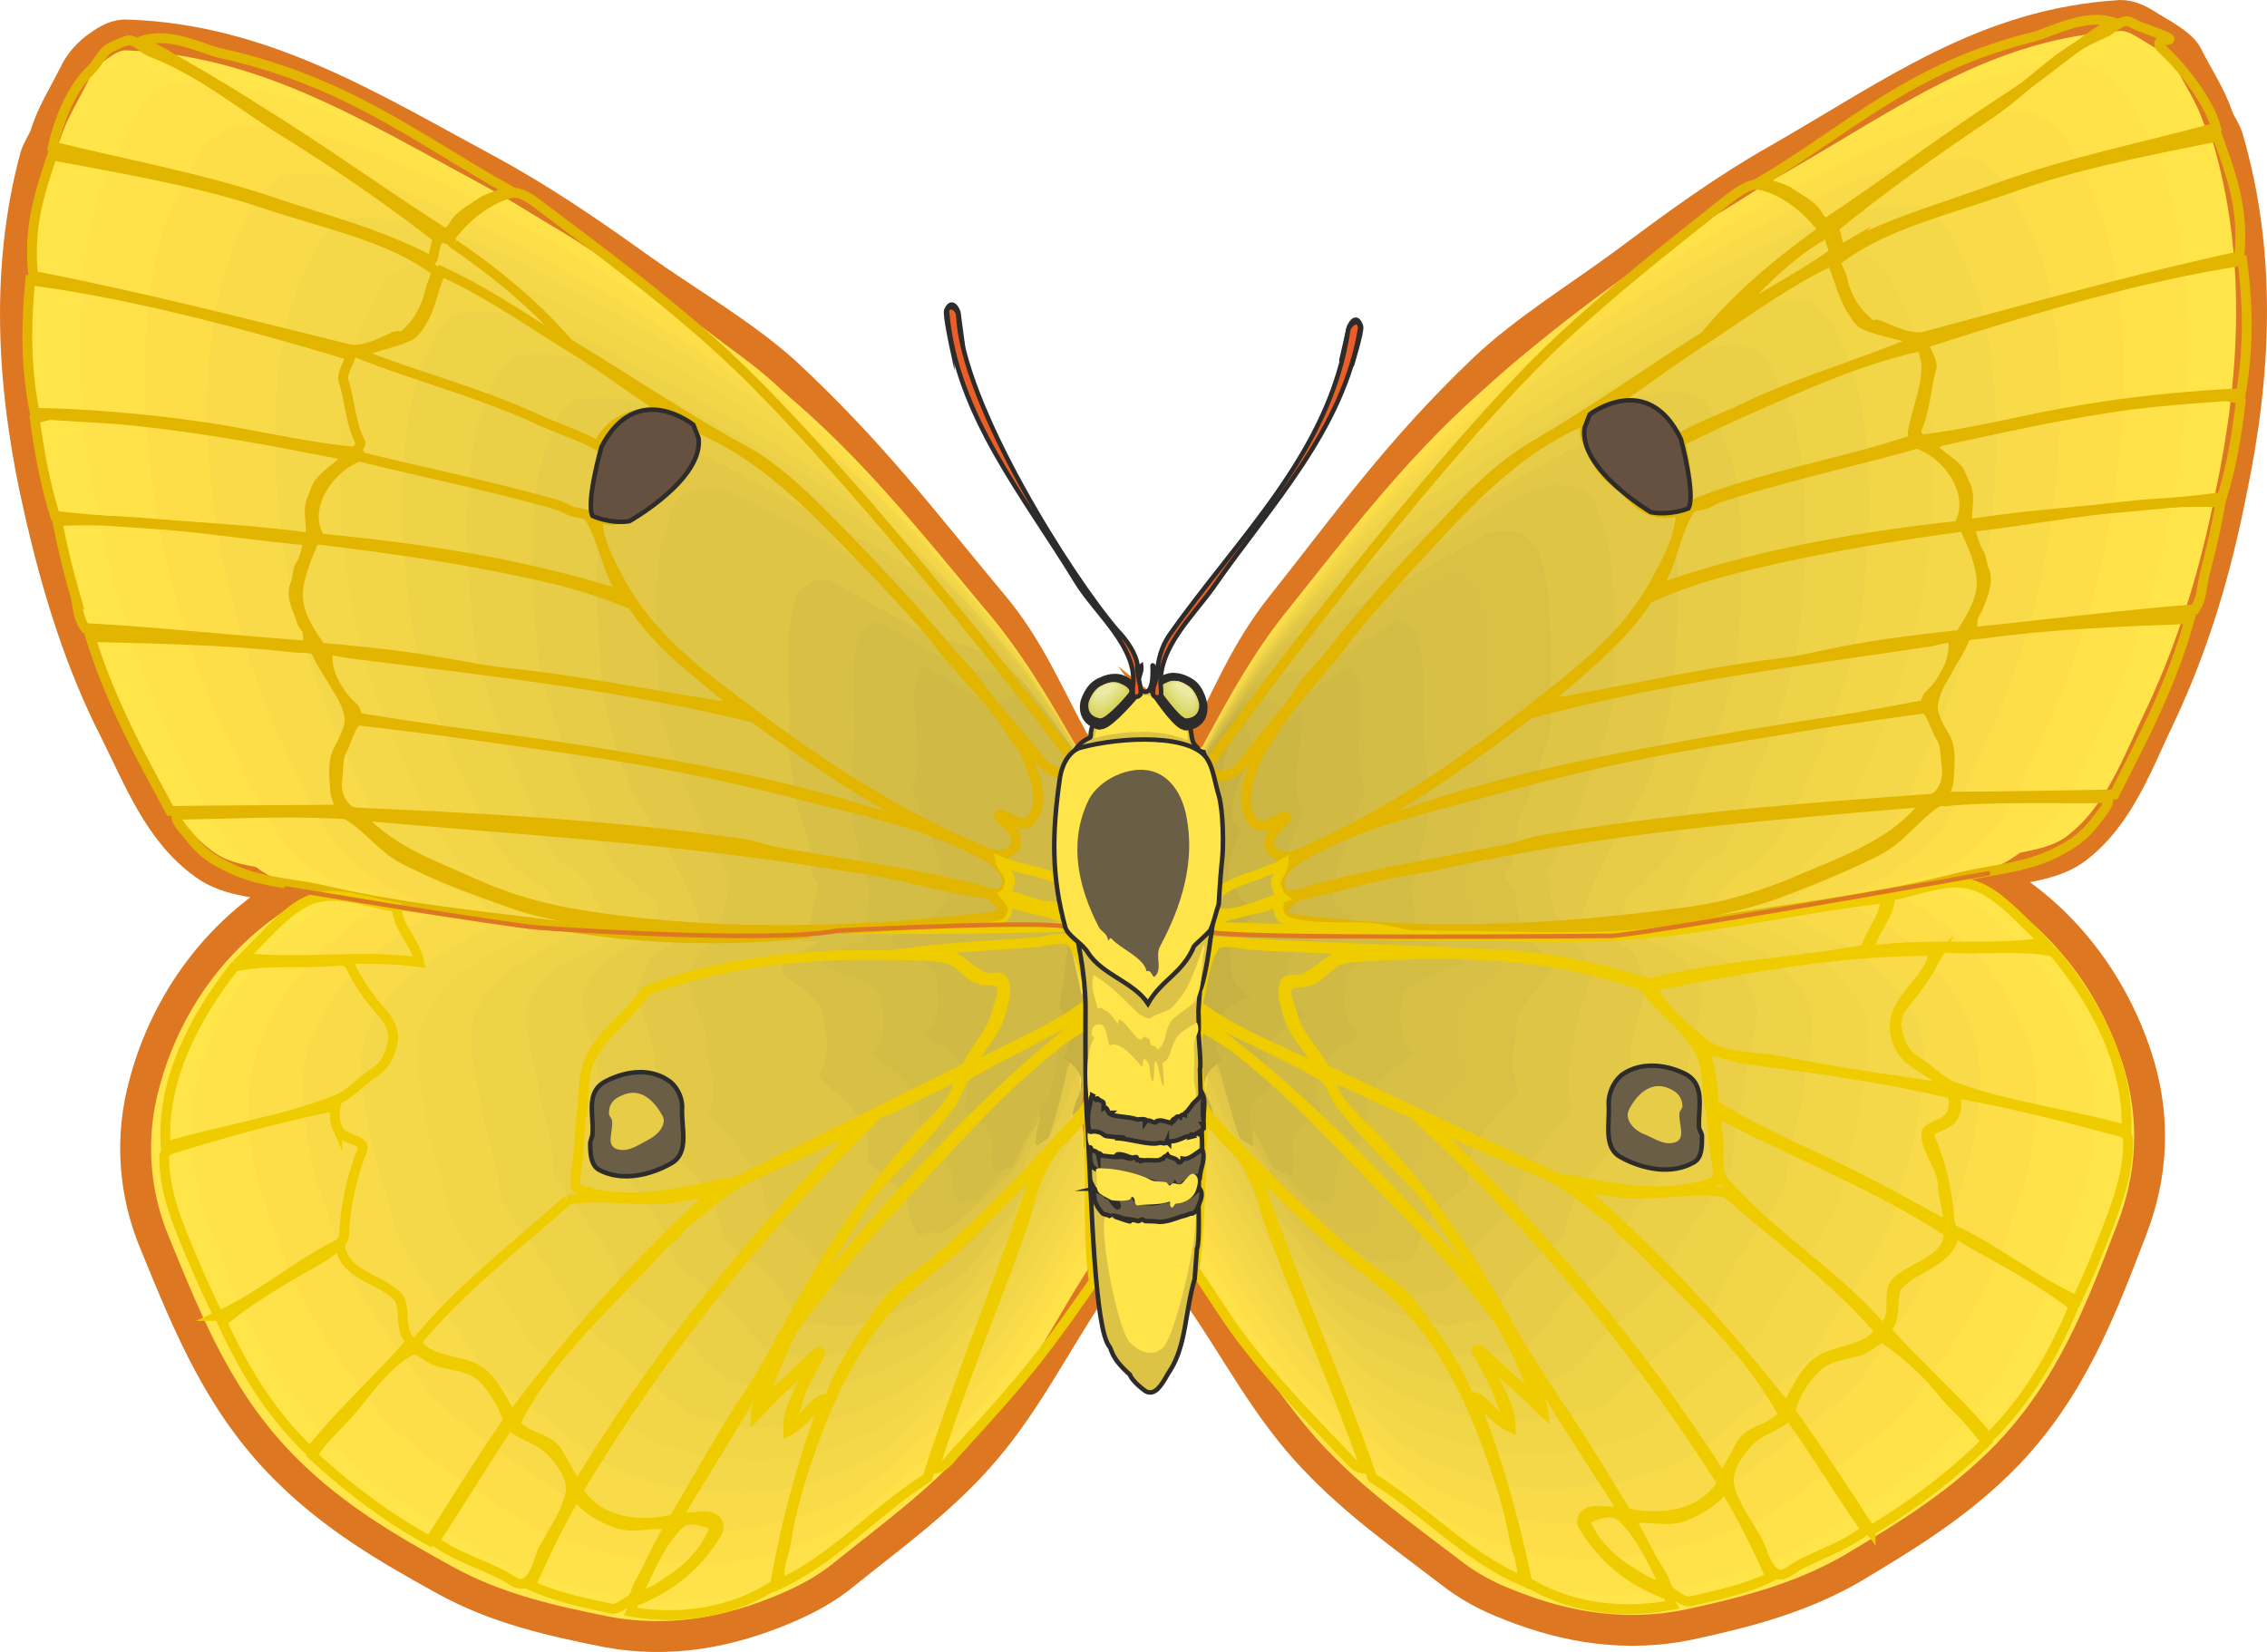 <svg height="210.718" viewBox="0 0 216.85 158.038" width="289.133" xmlns="http://www.w3.org/2000/svg"><path style="fill:#ffe549;stroke:#de7722;stroke-width:2.952;stroke-linecap:round;stroke-miterlimit:10.433" d="M304.334 413.817c-.648-.36-.072-.792-.072-.792 2.448-4.68 4.176-9.072 7.56-13.32 6.408-8.064 11.088-14.76 19.368-22.68 4.032-3.816 9.144-6.912 13.608-10.224 4.824-3.6 9.216-6.84 14.544-9.864 10.944-6.264 19.8-12.96 32.76-13.752.936 0 1.8.432 2.592.936 1.08.72 3.24 1.728 3.816 2.952 1.008 2.016 2.16 3.672 2.88 5.76.216.648.72 1.296.936 1.944 3.312 11.16 2.736 22.824.36 34.056-1.44 7.344-3.528 14.4-6.696 21.168-2.232 4.608-3.96 9.72-8.136 12.888-2.016 1.512-4.752 1.728-7.2 2.232-.36.072-.792-.072-1.152.216 7.056 3.888 12.096 10.584 14.4 18.288 1.512 5.184 1.296 10.512-.72 15.696-3.024 7.92-5.832 15.192-11.88 21.528-4.536 4.68-9.504 7.704-15.048 11.016-4.968 2.808-10.08 4.104-15.408 5.256-5.904 1.224-11.664.36-17.208-1.872-2.088-.792-3.96-1.8-5.688-3.168-4.608-3.528-8.928-6.552-12.96-10.8-4.536-4.752-7.344-10.296-10.944-15.48-.216-.288-.504-.792-.504-1.296 0 0 .648-4.824.504-6.264 0 0-.144-4.464.144-4.896.288-.36-.072-4.752.072-5.184.144-.504-.432-3.024-.288-5.04 0 0-.36-3.096-.144-3.456 0 0-.288-1.44 0-1.8.288-.432.072-.216.072-.216s1.44-5.544 1.224-5.904c0 0 .864-7.2.648-7.704 0 0-.216-5.112-.288-5.472 0 0-.792-4.464-1.152-4.752z" transform="translate(-189.267 -341.709)"/><path style="fill:#ffe249" d="M396.854 390.849c-1.44 6.84-3.384 13.536-6.408 20.016-2.088 4.392-3.744 9.216-7.632 12.168-1.728 1.368-3.096 1.944-5.256 2.304-.216.072-.936.144-1.152.216-.288.072-1.152.36-1.512.648 6.696 3.6 11.592 9.288 13.824 16.488 1.08 3.816 1.008 7.92.144 11.808-.288 1.08-.576 2.16-1.008 3.312-.792 2.016-1.44 4.032-2.232 5.976-2.16 5.184-4.968 10.08-9 14.688-3.168 3.312-6.696 5.832-10.296 8.208-1.224.864-2.52 1.584-3.888 2.448-.504.36-1.08.648-1.656.936-1.008.504-2.16.936-3.24 1.368-3.096 1.152-6.264 1.872-9.576 2.448-4.824.864-9.504.288-14.04-1.224-.72-.288-1.44-.576-2.088-.792-1.944-.864-3.744-1.8-5.328-3.168-1.368-1.08-2.664-2.088-3.96-3.096-2.88-2.16-5.544-4.464-8.136-7.272-1.728-1.944-3.168-3.96-4.536-5.976-1.944-2.88-3.672-5.904-5.688-8.856-.216-.288-.504-.72-.504-1.224 0-.072.576-4.68.504-6.048 0-.072-.144-4.32.072-4.68.288-.432.072-3.672.072-4.752.072-.072.072-.216.072-.288.072-.432-.432-2.808-.288-4.68 0-.072-.36-3.024-.144-3.312 0 0-.288-1.368 0-1.8.288-.36 0-.144 0-.144 0-.072 1.368-5.256 1.296-5.688 0 0 .72-6.84.504-7.344 0 0-.216-4.824-.216-5.184-.072 0-.288-1.224-.504-2.376-.144-.576-.288-1.152-.36-1.584-.144-.288-.216-.504-.288-.576-.648-.36-.072-.72-.072-.792 2.376-4.392 4.752-8.784 7.992-12.816 5.976-7.488 11.232-14.4 18.288-20.736 3.888-3.528 7.632-6.552 11.808-9.648 2.88-2.088 5.544-4.104 8.424-5.976a168.857 168.857 0 0 1 5.256-3.168c6.84-3.96 13.392-7.992 20.592-10.584 3.6-1.224 7.344-2.016 11.376-2.232.936-.072 1.728.36 2.448.864 1.008.72 1.872 1.512 2.376 2.664 1.008 1.944 2.088 3.456 2.664 5.4.216.648.72 1.224.864 1.872 3.024 10.584 2.52 21.672.432 32.184z" transform="translate(-189.267 -341.709)"/><path style="fill:#fdde49" d="M390.878 392.865c-1.296 6.408-3.168 12.744-5.976 18.792-1.944 4.248-3.528 8.784-7.128 11.592-1.656 1.296-3.024 2.016-4.968 2.448-.216.072-.792.144-1.008.216-.288.072-1.152.72-1.512.936 6.264 3.456 10.944 8.208 13.176 14.904 1.008 3.6.648 7.56-.072 11.376-.216 1.008-.576 2.016-.936 3.168a258.557 258.557 0 0 1-1.944 5.688c-2.016 4.896-5.04 9.504-8.568 14.184-2.952 3.096-6.408 5.472-9.792 7.848-1.08.792-2.304 1.584-3.528 2.376-.432.36-1.008.648-1.512.864-1.008.504-2.088.864-3.096 1.224-2.88 1.152-5.904 1.656-9 2.088-4.464.792-8.856.072-13.104-1.44-.648-.216-1.296-.432-1.944-.72-1.8-.792-3.456-1.8-4.968-3.024-1.296-1.08-2.52-2.016-3.672-3.024a49.428 49.428 0 0 1-7.56-7.056c-1.584-1.8-2.952-3.744-4.176-5.616-1.872-2.736-3.456-5.616-5.328-8.496-.216-.288-.432-.72-.432-1.224 0-.072.576-4.392.432-5.76 0-.144-.144-4.176.144-4.608.216-.36.072-3.456.072-4.392v-.288c.144-.432-.432-2.664-.288-4.464 0 0-.288-2.808-.144-3.168 0 0-.216-1.224 0-1.656.288-.36.072-.144.072-.144 0-.072 1.296-4.968 1.152-5.4 0-.072.72-6.552.504-6.984-.072-.144-.216-4.68-.288-4.968 0-.072-.216-1.224-.504-2.304-.072-.504-.216-1.08-.288-1.44-.144-.36-.216-.576-.216-.576-.648-.36-.072-.72-.072-.72 2.16-4.176 4.608-8.424 7.632-12.24 5.76-7.2 10.296-13.248 16.992-19.152 3.6-3.24 7.056-6.048 10.944-8.856 2.664-1.872 5.256-3.744 7.92-5.472 1.512-1.008 3.168-2.016 4.896-3.024 6.408-3.672 12.6-7.488 19.368-9.936 3.384-1.224 6.84-1.944 10.584-2.088.864 0 1.584.432 2.304.864.936.648 1.728 1.44 2.232 2.52.864 1.8 1.8 3.24 2.448 5.112.216.576.648 1.152.792 1.8 2.736 9.936 2.232 20.376.36 30.24z" transform="translate(-189.267 -341.709)"/><path style="fill:#f9db49" d="M384.974 394.88c-1.224 5.905-2.952 11.88-5.688 17.64-1.8 3.96-3.24 8.209-6.624 10.873-1.368 1.152-3.816 2.736-4.608 2.88-.144 0-.432.432-.576.504-.288.072-1.584.648-1.944.936 5.832 3.168 10.512 6.912 12.6 13.104 1.008 3.312.36 7.2-.216 10.872a41.541 41.541 0 0 1-.864 3.024c-.648 1.872-1.152 3.744-1.656 5.544-1.872 4.464-5.04 8.784-8.136 13.536-2.808 2.808-6.12 5.184-9.144 7.56a53.218 53.218 0 0 1-3.312 2.232c-.432.432-.936.648-1.44.936-.864.432-1.944.72-2.88 1.08-2.736 1.008-5.472 1.44-8.352 1.728-4.248.576-8.28-.216-12.24-1.656-.576-.216-1.152-.504-1.8-.72-1.656-.792-3.24-1.728-4.608-2.952-1.224-1.008-2.304-1.944-3.384-2.88-2.448-1.944-4.752-4.176-6.984-6.768-1.44-1.8-2.664-3.672-3.816-5.472-1.728-2.448-3.24-5.256-4.968-8.064-.144-.216-.432-.648-.36-1.152 0-.144.504-4.248.432-5.544 0-.144-.144-3.96.072-4.392.216-.36.072-3.312.072-4.176v-.216c.144-.432-.36-2.52-.216-4.248 0-.072-.288-2.664-.144-2.952 0-.072-.216-1.224 0-1.584.288-.36.072-.144.072-.144 0-.144 1.152-4.752 1.008-5.184 0-.144.648-6.12.432-6.696 0-.072-.144-4.32-.288-4.68 0-.072-.216-1.152-.432-2.16-.144-.504-.216-1.08-.288-1.44-.072-.288-.216-.432-.216-.504-.576-.288-.072-.648-.072-.648 2.088-3.888 4.464-8.064 7.344-11.664 5.184-6.48 9.648-12.312 15.696-17.496a122.464 122.464 0 0 1 10.152-8.136c2.448-1.728 4.824-3.384 7.344-4.968 1.368-.936 2.952-1.872 4.536-2.808 6.048-3.456 11.808-7.056 18.144-9.432 3.168-1.008 6.336-1.656 9.792-1.728.792-.072 1.512.288 2.088.792a6.104 6.104 0 0 1 2.088 2.376c.792 1.728 1.728 3.024 2.304 4.752.144.576.576 1.152.72 1.656 2.52 9.36 1.944 19.224.36 28.44z" transform="translate(-189.267 -341.709)"/><path style="fill:#f5d849" d="M379.07 396.897c-1.152 5.472-2.808 11.088-5.328 16.488-1.728 3.744-3.024 7.632-6.12 10.224-1.368 1.152-2.592 2.16-4.248 2.52-.144 0-1.008.576-1.224.648-.288.072-2.232 1.8-2.52 2.016 5.4 3.024 11.232 5.4 13.248 11.088.936 3.096.072 6.912-.432 10.368-.216.864-.504 1.872-.72 2.952-.576 1.8-1.08 3.6-1.44 5.256-1.728 4.104-5.112 8.28-7.704 12.96-2.592 2.664-5.904 4.896-8.568 7.272-.936.792-1.944 1.512-3.024 2.232-.36.36-.864.576-1.296.792-.864.432-1.944.648-2.808.936-2.448 1.008-5.04 1.224-7.704 1.44-3.888.36-7.632-.504-11.304-1.872-.504-.216-1.08-.432-1.656-.72-1.584-.72-2.952-1.656-4.248-2.88-1.08-.936-2.088-1.872-3.096-2.736a39.62 39.62 0 0 1-6.408-6.552c-1.296-1.728-2.448-3.528-3.528-5.184-1.512-2.304-2.88-4.968-4.464-7.632a1.65 1.65 0 0 1-.432-1.08c0-.216.504-4.032.432-5.4 0-.144-.144-3.672.144-4.104.216-.432 0-3.168.072-4.032v-.216c.072-.36-.36-2.304-.216-3.96 0 0-.36-2.448-.144-2.808 0 0-.288-1.152 0-1.44.216-.36 0-.144 0-.144 0-.216 1.08-4.464 1.008-4.896 0-.216.576-5.832.36-6.408-.072-.144-.216-4.104-.36-4.464 0 0-.216-1.08-.432-2.016-.072-.432-.144-1.008-.216-1.296-.072-.288-.144-.504-.216-.504-.504-.288 0-.576 0-.576 1.944-3.672 4.248-7.776 6.984-11.088 4.824-6.048 8.856-11.232 14.4-15.984a119.7 119.7 0 0 1 9.36-7.272c2.232-1.512 4.392-3.024 6.696-4.464 1.296-.936 2.736-1.728 4.248-2.592 5.616-3.24 11.088-6.624 16.992-8.856 2.88-1.008 5.832-1.584 9-1.584.648 0 1.296.36 1.872.792a6.52 6.52 0 0 1 1.944 2.232c.72 1.584 1.512 2.808 2.016 4.464.216.504.576 1.008.648 1.512 2.304 8.784 1.8 18 .432 26.568z" transform="translate(-189.267 -341.709)"/><path style="fill:#f2d648" d="M373.166 398.913c-1.008 5.04-2.664 10.296-4.968 15.408-1.584 3.456-2.808 7.056-5.616 9.432-1.224 1.08-1.728 2.304-3.24 2.664-.144 0-.864.648-1.008.648-.288.072-2.232 2.088-2.448 2.304 4.896 2.736 9.792 4.32 11.808 9.576.792 2.808-.288 6.552-.648 9.936-.216.72-.504 1.728-.72 2.808a34.365 34.365 0 0 0-1.08 4.968c-1.656 3.816-5.184 7.632-7.416 12.456-2.304 2.376-5.544 4.536-7.92 6.84-.864.864-1.728 1.512-2.664 2.232-.36.36-.792.576-1.224.792-.792.36-1.8.504-2.592.792-2.304.864-4.68 1.008-7.128 1.008-3.6.216-7.056-.72-10.368-2.088-.504-.144-1.008-.36-1.584-.648a16.459 16.459 0 0 1-3.888-2.736c-.936-.936-1.872-1.872-2.808-2.664-2.088-1.656-3.96-3.816-5.76-6.264-1.224-1.656-2.232-3.384-3.24-4.968-1.368-2.088-2.664-4.608-4.104-7.2-.144-.216-.36-.648-.288-1.008 0-.288.432-3.888.36-5.184 0-.216-.144-3.528.072-3.96.216-.432.072-2.952.072-3.744v-.216c.144-.36-.288-2.16-.216-3.672 0-.072-.216-2.304-.072-2.664 0 0-.216-1.08 0-1.368.216-.288 0-.144 0-.216 0-.144 1.008-4.104.864-4.608 0-.216.576-5.472.36-5.976-.072-.216-.216-3.888-.36-4.248 0-.072-.216-1.008-.432-1.944-.072-.36-.144-.936-.216-1.224l-.144-.432c-.504-.288-.072-.576-.072-.576 1.872-3.384 4.176-7.344 6.696-10.512 4.392-5.472 8.064-10.152 13.104-14.328 2.808-2.304 5.472-4.392 8.496-6.48 2.088-1.368 4.104-2.664 6.192-4.032a63.932 63.932 0 0 1 3.96-2.376c5.184-2.952 10.224-6.12 15.768-8.28 2.592-.936 5.256-1.368 8.136-1.296.648 0 1.224.288 1.728.72.72.504 1.296 1.224 1.728 2.088.648 1.44 1.44 2.664 1.872 4.176.144.432.504.936.648 1.44 2.016 8.136 1.512 16.776.36 24.624z" transform="translate(-189.267 -341.709)"/><path style="fill:#eed248" d="M367.19 401c-.864 4.537-2.448 9.433-4.536 14.185-1.44 3.168-2.592 6.552-5.112 8.784-1.152 1.008-2.592 1.296-2.952 2.52-.144.072-.576.432-.72.432-.216.072-1.44 2.736-1.728 2.952 4.536 2.52 8.352 3.384 10.224 8.208.792 2.52-.576 6.192-.792 9.36-.144.72-.432 1.656-.648 2.664-.432 1.656-.72 3.312-.792 4.752-1.44 3.528-5.184 7.056-6.984 11.88-2.088 2.232-5.256 4.248-7.344 6.552a16.934 16.934 0 0 1-2.376 2.16c-.288.432-.72.576-1.152.792-.648.36-1.656.36-2.376.648-2.088.792-4.248.792-6.552.648-3.24.072-6.408-.936-9.432-2.232-.432-.216-.936-.432-1.44-.72-1.296-.648-2.448-1.584-3.528-2.664-.864-.936-1.728-1.8-2.448-2.592-1.944-1.44-3.672-3.528-5.256-5.904-1.08-1.656-1.944-3.312-2.808-4.752-1.368-1.872-2.448-4.32-3.744-6.768-.144-.216-.36-.648-.36-1.008 0-.288.432-3.672.36-4.896.072-.288-.072-3.312.144-3.744.144-.504.072-2.88.072-3.6v-.144c.072-.36-.288-2.016-.216-3.456 0-.072-.216-2.16-.072-2.448 0 1.44-.144-1.152-.072-1.368.216-.216.072-.072.072-.144s.936-3.672.792-4.32c-.072-.288.432-5.112.216-5.688 0-.144-.144-3.6-.288-3.96 0-.144-.216-1.008-.432-1.872-.072-.36-.144-.864-.216-1.152 0-.216-.072-.36-.144-.36-.432-.288-.072-.576 0-.576 1.656-3.168 4.032-6.984 6.336-9.864 4.032-4.968 7.272-9.072 11.808-12.744a84.982 84.982 0 0 1 7.704-5.688c1.872-1.152 3.672-2.376 5.616-3.528 1.08-.72 2.304-1.44 3.6-2.232 4.752-2.736 9.432-5.688 14.544-7.704 2.376-.792 4.824-1.152 7.344-1.008.648 0 1.152.288 1.584.648.648.504 1.152 1.152 1.584 1.944.576 1.368 1.224 2.448 1.656 3.816.144.504.432.936.504 1.368 1.8 7.56 1.368 15.552.36 22.824z" transform="translate(-189.267 -341.709)"/><path style="fill:#eacf47" d="M361.286 403.017c-.792 4.104-2.232 8.64-4.248 13.032-1.296 2.952-1.728 7.056-4.608 8.136-.072.072-1.944 1.368-1.728 2.664-.144 0-.432.792-.576.792-.216.072-1.584 2.808-1.8 3.024 4.032 2.304 6.912 2.16 8.784 6.48.72 2.304-.864 5.832-1.008 8.928-.144.576-.432 1.512-.576 2.52-.36 1.584-.576 3.096-.504 4.536-1.296 3.096-5.256 6.408-6.552 11.304-1.944 1.944-5.04 3.888-6.768 6.192-.648.792-1.368 1.44-2.088 2.088-.288.432-.648.576-1.008.72-.648.36-1.656.288-2.304.576-1.8.72-3.816.576-5.904.288-2.88-.144-5.76-1.296-8.496-2.52a5.452 5.452 0 0 1-1.296-.648c-1.152-.576-2.232-1.512-3.168-2.592a354.024 354.024 0 0 1-2.16-2.376c-1.728-1.368-3.24-3.456-4.608-5.76-.936-1.512-1.8-3.096-2.592-4.464-1.152-1.728-2.16-3.96-3.312-6.336-.144-.288-.288-.576-.288-1.008 0-.36.432-3.384.36-4.608 0-.288-.072-3.096.072-3.6.216-.504.072-2.664.072-3.312v-.216c.072-.288-.288-1.8-.216-3.096 0-.144-.216-2.016-.072-2.304 0-.072 0-.936.144-1.224l.072-.072c0-.288.648-3.456.504-4.176 0-.36.432-4.752.216-5.328-.072-.216-.216-3.384-.36-3.816 0-.072-.216-.936-.36-1.656-.144-.36-.144-.864-.216-1.08 0-.216-.072-.36-.144-.36-.36-.288 0-.504 0-.504 1.584-2.88 3.888-6.696 6.048-9.36 3.6-4.464 6.48-7.92 10.512-11.016 2.232-1.872 4.392-3.384 6.84-4.968 1.656-1.008 3.312-2.016 5.04-3.024 1.008-.72 2.088-1.368 3.312-2.016 4.392-2.52 8.712-5.256 13.32-7.128 2.232-.792 4.32-1.008 6.552-.864.576.072 1.008.288 1.44.648.576.432 1.008 1.08 1.368 1.8.504 1.224 1.08 2.232 1.44 3.528.144.432.432.792.504 1.224 1.512 6.984 1.08 14.4.36 20.952z" transform="translate(-189.267 -341.709)"/><path style="fill:#e6cc47" d="M355.382 405.033c-.72 3.6-2.16 7.776-3.888 11.88-1.224 2.736-1.368 5.76-3.384 7.632-.864.864-1.512 1.224-1.728 1.944-1.224.072-2.232 2.232-1.656 2.52.144.072 1.224 1.8 1.008 2.016 3.672 2.088 4.32 1.296 6.192 5.184.576 2.016-1.296 5.544-1.296 8.424-.072.504-.36 1.44-.432 2.448-.36 1.44-.504 2.952-.288 4.248-1.152 2.736-5.256 5.832-6.12 10.656-1.728 1.8-4.752 3.672-6.264 5.976-.432.792-1.08 1.44-1.728 1.944-.216.504-.576.648-.936.792-.504.288-1.512.144-2.088.36-1.656.648-3.384.36-5.256-.072-2.664-.288-5.184-1.512-7.56-2.664-.432-.144-.792-.36-1.224-.648-1.008-.576-1.944-1.512-2.808-2.52-.72-.792-1.296-1.584-1.872-2.304-1.512-1.152-2.808-3.168-4.032-5.472-.864-1.44-1.512-2.952-2.232-4.176-1.008-1.512-1.944-3.672-2.952-5.976-.144-.216-.216-.576-.216-.936 0-.36.36-3.24.288-4.392 0-.36 0-2.952.144-3.384.144-.576 0-2.52 0-3.096 0-.072 0-.144.072-.144 0-.288-.288-1.728-.216-2.952 0-.072-.216-1.8-.072-2.088v-1.152c-.072-.288 0-.144 0-.144 0-.288.72-3.312.576-3.816 0-.432.36-4.32.144-4.968 0-.288-.216-3.168-.288-3.6-.072-.072-.216-.864-.432-1.512-.072-.36-.072-.864-.144-1.08 0-.144-.072-.288-.072-.288-.36-.216-.072-.432 0-.432 1.44-2.664 3.672-6.336 5.688-8.712 3.168-4.032 5.688-6.912 9.216-9.504 1.944-1.512 3.888-2.808 6.048-4.176 1.44-.792 2.88-1.656 4.464-2.52a46.507 46.507 0 0 1 3.024-1.872c3.888-2.232 7.848-4.68 12.096-6.552 1.944-.576 3.744-.792 5.688-.576.504.072.936.36 1.296.576a5.178 5.178 0 0 1 1.152 1.728c.504 1.08.936 2.016 1.296 3.168.072.432.288.792.432 1.152 1.296 6.408.864 13.176.36 19.08z" transform="translate(-189.267 -341.709)"/><path style="fill:#e2c846" d="M349.406 407.049c-.648 3.168-1.008 5.904-2.592 9.648-1.008 2.376-2.376 3.96-3.456 6.12-3.168 6.192-3.384 8.568-2.592 8.28-.144 0 2.808-.072 2.736 0-.144 0-.216.072-.36.216 3.168 1.872 1.728.576 3.456 3.96.504 1.8-1.584 5.184-1.368 7.92-.144.504-.36 1.368-.432 2.376-.288 1.368-.36 2.808 0 3.96-1.008 2.376-5.328 5.256-5.76 10.152-1.44 1.512-4.392 3.312-5.616 5.616a6.194 6.194 0 0 1-1.44 1.872c-.216.504-.504.648-.792.792-.504.216-1.44.072-1.944.216-1.44.576-3.024.144-4.68-.432-2.304-.432-4.608-1.728-6.696-2.88-.288-.144-.648-.36-1.008-.576a13.13 13.13 0 0 1-2.448-2.448c-.576-.792-1.152-1.584-1.584-2.232-1.296-1.008-2.448-3.024-3.456-5.184-.72-1.44-1.296-2.88-1.872-3.96-.936-1.296-1.656-3.312-2.592-5.544-.072-.216-.216-.504-.216-.864.072-.432.36-3.024.36-4.176 0-.36-.072-2.736.072-3.24.144-.576 0-2.304 0-2.88 0 0 0-.072.072-.072 0-.288-.288-1.584-.216-2.664 0-.432-.144-1.584-.072-2.016 0-.072-.072-.792 0-1.008.144-.216 0-.144 0-.144 0-.36.648-3.096.576-3.6-.072-.432.288-3.96.072-4.608-.072-.288-.216-2.88-.36-3.312-.072-.144-.216-.864-.36-1.512-.072-.216-.072-.648-.144-.864 0-.216-.072-.288-.072-.288-.288-.216 0-.36 0-.432 1.368-2.376 3.6-5.904 5.4-8.136 2.808-3.456 4.896-5.76 7.92-7.848a53.567 53.567 0 0 1 5.184-3.384c1.296-.648 2.52-1.296 3.888-2.016.792-.576 1.728-1.08 2.736-1.656 3.528-2.016 7.056-4.248 10.872-5.976 1.656-.576 3.24-.72 4.968-.36.36.072.72.288 1.008.576.432.36.792.864 1.08 1.44.36 1.08.792 1.872 1.08 2.952 0 .36.216.72.288 1.008 1.08 5.832.648 11.952.36 17.208z" transform="translate(-189.267 -341.709)"/><path style="fill:#dec546" d="M343.574 409.065c-.576 2.736-1.8 6.192-3.168 9.576-.936 2.232-1.656 4.536-3.096 6.12-.648.72.792 1.8.072 2.088-.072 0 .504 1.368.432 1.44-.072 0 .936 2.88.792 3.024 2.808 1.656 1.08.144 2.808 3.024.432 1.512-1.872 4.824-1.584 7.416-.144.432-.36 1.296-.432 2.232-.216 1.296-.144 2.664.288 3.744-.864 2.088-5.328 4.608-5.328 9.576-1.224 1.296-4.104 3.024-4.968 5.256-.288.792-.72 1.44-1.224 1.872-.072.504-.432.648-.648.72-.432.216-1.296-.072-1.8.144-1.224.432-2.592-.072-4.032-.864-2.016-.576-3.96-1.944-5.76-3.096a1.811 1.811 0 0 1-.864-.504c-.792-.576-1.512-1.44-2.16-2.376-.432-.72-.864-1.512-1.296-2.088-1.08-.864-2.016-2.88-2.808-4.896-.576-1.44-1.08-2.736-1.584-3.744-.792-1.152-1.44-3.024-2.16-5.112a2.588 2.588 0 0 1-.144-.792c0-.576.288-2.88.216-3.96.072-.432 0-2.592.144-3.096.072-.576.072-2.16 0-2.592 0-.072 0-.072.072-.072 0-.288-.216-1.44-.216-2.448 0-.144-.144-1.44 0-1.8 0-.072-.144-.72 0-1.008.072-.144 0-.072 0-.072-.072-.36.504-2.808.432-3.312-.072-.504.216-3.6 0-4.248-.072-.432-.216-2.736-.36-3.168-.072-.144-.216-.72-.36-1.296-.072-.288 0-.72-.072-.864-.072-.144-.072-.216-.072-.288-.288-.144 0-.288 0-.288 1.224-2.16 3.384-5.616 5.04-7.56 2.448-3.024 4.104-4.752 6.624-6.192 1.44-1.008 2.808-1.8 4.392-2.736 1.08-.36 2.16-.864 3.312-1.512.72-.432 1.512-.936 2.448-1.44 3.024-1.8 6.264-3.744 9.648-5.4 1.44-.504 2.736-.504 4.104-.072.36 0 .648.216.936.504.288.36.648.792.792 1.296.288.936.72 1.728.936 2.664 0 .288.216.576.216.864.864 5.184.432 10.728.432 15.336z" transform="translate(-189.267 -341.709)"/><path style="fill:#dac146" d="M337.598 411.08c-.432 2.305-1.584 5.4-2.808 8.497-.792 1.872-.288 4.176-1.44 5.616-.576.648 1.44 1.944.864 2.232-.072 0 .288 1.224.216 1.224-.072.072.576 2.592.432 2.736 2.376 1.44 1.008.36 2.664 2.736.36 1.296-3.6 3.816-3.168 6.264-.144.288-.36 1.152-.36 2.088-.072 1.224 0 2.52.576 3.528-.72 1.728-5.328 4.032-4.896 9-1.08 1.08-3.888 2.664-4.464 4.896-.144.792-.432 1.368-.864 1.872-.072.504-.36.576-.576.648-.288.144-1.224-.144-1.584-.072-1.008.432-2.232-.288-3.456-1.152-1.656-.792-3.384-2.232-4.824-3.24-.216-.144-.432-.288-.72-.576a8.545 8.545 0 0 1-1.8-2.304c-.36-.72-.72-1.368-.936-1.944-.936-.72-1.656-2.664-2.304-4.608-.432-1.368-.792-2.664-1.224-3.456-.648-1.008-1.152-2.736-1.8-4.752 0-.216-.144-.504-.144-.792.072-.576.288-2.664.288-3.672 0-.504 0-2.376.072-2.88.144-.648.072-2.016 0-2.376 0-.072.072-.144.072-.144 0-.216-.216-1.152-.144-2.088 0-.216-.144-1.368-.072-1.656 0 .504.144-1.296 0-.864.072-.216 0-.144 0-.144 0-.36.432-2.52.36-3.096 0-.504.144-3.24 0-3.888-.072-.432-.216-2.448-.432-2.88 0-.144-.216-.72-.36-1.224-.072-.216.072-.648 0-.792-.072-.072-.072-.144-.072-.216-.216-.072 0-.216 0-.288 1.08-1.872 3.312-5.184 4.824-6.984 1.944-2.52 3.24-3.6 5.256-4.536 1.152-.72 2.232-1.296 3.6-1.944.864-.216 1.728-.576 2.736-1.008.504-.36 1.224-.792 2.088-1.296 2.664-1.512 5.472-3.24 8.424-4.824 1.224-.36 2.232-.288 3.384.144.216.072.432.288.648.504.288.36.576.72.72 1.152.216.864.504 1.512.648 2.304l.216.864c.576 4.608.216 9.432.36 13.392z" transform="translate(-189.267 -341.709)"/><path style="fill:#d8c046" d="M331.694 413.097c-.36 1.8-.432 5.04-1.512 7.776-.648 1.656-.072 3.6-1.008 4.896-.36.576.936 3.096.576 3.384-.072 0 1.224 2.232 1.152 2.232-.072.072-1.8-.144-1.944 0 1.944 1.224 2.232.576 3.816 2.448.288 1.008-4.464 2.808-3.888 5.112a5.86 5.86 0 0 0-.216 2.016c-.144 1.08.072 2.304.792 3.24-.576 1.368-5.4 3.384-4.464 8.352-.864.936-3.6 2.448-3.888 4.68a4.422 4.422 0 0 1-.576 1.8c0 .432-.288.504-.432.648-.288.072-1.152-.36-1.44-.216-.792.288-1.8-.504-2.808-1.512-1.44-1.008-2.808-2.52-3.96-3.528a1.656 1.656 0 0 1-.576-.504c-.576-.504-1.008-1.368-1.368-2.232a7.64 7.64 0 0 1-.72-1.872c-.792-.576-1.224-2.448-1.728-4.32-.288-1.296-.576-2.52-.864-3.24-.504-.792-.936-2.448-1.368-4.32-.072-.216-.144-.432-.144-.72 0-.576.216-2.448.216-3.456.072-.504 0-2.16.144-2.664.072-.648 0-1.872 0-2.16v-.144c0-.144-.144-1.008-.144-1.8 0-.216-.072-1.152 0-1.512 0-.072-.072-.576 0-.792.072-.144 0-.144 0-.144 0-.432.288-2.232.216-2.736 0-.576.144-2.952-.072-3.6-.072-.432-.216-2.16-.36-2.664-.072-.144-.216-.648-.36-1.152-.072-.144.072-.504 0-.648 0-.072-.072-.144-.072-.144-.144-.144 0-.216.072-.288.936-1.584 3.096-4.824 4.392-6.408 1.584-1.944 2.52-2.52 4.032-2.952.864-.432 1.728-.72 2.736-1.08a6.917 6.917 0 0 0 2.16-.576c.432-.288 1.08-.648 1.8-1.08 2.304-1.224 4.68-2.808 7.272-4.248.936-.36 1.728-.144 2.52.36.144.072.36.288.504.504.216.288.432.576.504 1.008.144.72.36 1.296.504 2.016 0 .216.072.432.144.648.288 4.032 0 8.28.36 11.592z" transform="translate(-189.267 -341.709)"/><path style="fill:#d4bd45" d="M325.79 415.113c-.288 1.368.504 4.608-.36 6.912-.576 1.512-.432 3.096-1.08 4.176-.288.504.72 4.896.432 5.184 0 0 .504.288.504.36-.072 0 1.656.216 1.584.36 1.44.936 2.16 1.656 2.304 1.44.216.792-6.408 1.872-5.76 3.96a4.209 4.209 0 0 0-.144 1.872c0 1.08.216 2.232 1.08 3.024-.432 1.008-5.472 2.808-4.104 7.848-.648.648-3.24 2.088-3.24 4.32 0 .72-.072 1.296-.288 1.728 0 .504-.216.504-.288.576-.216.072-1.08-.36-1.296-.288-.648.216-1.44-.72-2.232-1.944-1.08-1.08-2.16-2.736-2.952-3.672-.216-.072-.36-.216-.504-.504-.432-.504-.792-1.296-1.08-2.088-.216-.648-.36-1.296-.36-1.8-.576-.432-.864-2.304-1.152-4.032-.144-1.296-.288-2.376-.504-3.024-.36-.576-.72-2.088-1.008-3.888 0-.216-.072-.432-.072-.648.072-.648.216-2.304.216-3.24 0-.576 0-1.944.072-2.52.072-.648 0-1.656 0-1.944v-.072c0-.144-.072-.864-.072-1.584 0-.216-.072-1.008-.072-1.296 0-.144-.072-.504 0-.72.072-.072 0-.072 0-.144 0-.432.288-1.944.216-2.52-.072-.504 0-2.592-.144-3.24-.144-.504-.288-1.944-.432-2.376-.072-.216-.216-.576-.36-1.008 0-.144.072-.504.072-.576 0-.072 0-.144-.072-.144-.072-.072.072-.216.072-.216.792-1.368 3.024-4.536 4.104-5.832 1.224-1.512 1.728-1.512 2.736-1.296.576-.216 1.152-.216 1.872-.36a4.39 4.39 0 0 0 1.656-.072 8.534 8.534 0 0 1 1.512-.864c1.8-1.08 3.888-2.376 5.976-3.744.72-.216 1.224.072 1.728.648.144.072.216.216.36.432s.288.504.288.864c.144.576.216 1.08.288 1.656 0 .216.072.432.072.648.144 3.384-.216 7.056.432 9.648z" transform="translate(-189.267 -341.709)"/><path style="fill:#d0b944" d="M319.814 417.129c-.144.864-1.008 2.952-1.728 4.896-.432 1.296-.648 2.52-1.08 3.456-.144.432-.072.864-.216 1.152V428s2.16 2.016 2.088 2.016c1.08.792 1.872.576 3.312 1.44.144.576-4.968 2.736-4.248 4.608 0 .216-.216.936-.072 1.872.072.936.432 1.944 1.368 2.736-.288.648-5.472 2.16-3.672 7.272-.432.432-3.024 1.728-2.664 3.96.144.72.144 1.296 0 1.656.072.504-.144.504-.216.576-.144.072-.936-.504-1.08-.504-.432.216-1.008-.936-1.584-2.232-.792-1.296-1.584-3.024-2.16-3.888-.072-.072-.144-.216-.288-.432-.288-.504-.576-1.296-.72-2.088-.072-.576-.144-1.224-.072-1.656-.432-.288-.432-2.088-.576-3.816 0-1.152-.072-2.232-.216-2.736-.216-.36-.36-1.8-.576-3.456 0-.216-.072-.432-.072-.648.072-.72.216-2.088.216-2.952.072-.648.072-1.8.144-2.304v-1.8c-.072-.144-.144-.72-.144-1.296v-1.943c0-.432.144-1.584.072-2.16-.072-.72-.072-2.304-.216-3.024-.072-.504-.216-1.584-.432-2.088-.072-.216-.144-.576-.288-.936 0-.072.072-.432.072-.504v-.072c-.072-.072 0-.144.072-.216.648-1.08 2.808-4.104 3.744-5.256.792-1.008.936-.36 1.44.36.288.072.648.288 1.08.432.288.288.576.432 1.008.36.288-.144.648-.36 1.152-.648 1.44-.792 3.168-1.944 4.896-3.096.432-.144.648.144.864.864.072.072.144.216.216.36.072.216.072.432.072.72.072.432.144.864.144 1.368v.504c-.144 2.808-.432 5.832.36 7.776z" transform="translate(-189.267 -341.709)"/><path style="fill:#ccb644" d="M313.91 419.145c-.072.432-.864 2.088-1.368 3.816-.288.936-.432 1.944-.576 2.736 0 .36 0 .648.072.864h-.072l-.072.072c.576.576 2.016 4.176 3.456 4.608.072.216-3.744 1.656-2.808 3.456 0 .072-.216.792-.072 1.656.144.864.576 1.872 1.656 2.52-.144.288-5.472 1.584-3.24 6.696-.216.216-2.664 1.44-2.016 3.672.216.72.288 1.224.216 1.584.144.504 0 .504-.072.504-.072.072-.864-.576-.936-.576-.216.144-.576-1.152-1.008-2.592-.432-1.512-.936-3.312-1.152-4.176 0 0-.144-.144-.144-.36-.216-.432-.36-1.224-.36-1.944-.072-.648 0-1.224.144-1.584-.144-.144 0-1.944.072-3.528.072-1.152.144-2.16.144-2.448-.144-.216-.216-1.512-.216-3.096v-.576c0-.792.144-1.944.144-2.736.072-.72.072-1.656.072-2.16.072-.72.072-1.368 0-1.512v-1.08c0-.216-.072-.72-.072-1.008v-.648c0-.432.072-1.296 0-1.944-.072-.648-.144-1.872-.288-2.592-.072-.576-.216-1.44-.432-1.944-.072-.216-.216-.504-.288-.792 0 0 .144-.36.144-.432v-.072c-.072 0 0-.072.072-.072.504-.864 2.664-3.816 3.456-4.68.36-.504.072.648.072 1.872.072.432.144.936.288 1.224.072.504.144.864.432.936.144-.072.432-.288.864-.504 1.008-.576 2.376-1.44 3.672-2.52.216-.072.144.36 0 1.08.072.072.072.216.072.36s0 .36-.072.576c0 .36-.072.72-.072 1.08-.072.144-.072.288-.072.36-.36 2.232-.648 4.68.36 5.904z" transform="translate(-189.267 -341.709)"/><path style="fill:#c7b143" d="M304.766 413.529s2.592-3.456 3.24-4.176c0 0-2.232 5.976-1.872 6.912 0 0 1.656-.648 2.952-2.232 0 0-3.672 5.904-1.08 7.056 0 0-2.232 4.104-.648 5.544 0 0 .936 2.16 2.448 2.088 0 0-3.816 2.88-2.808 4.536 0 0-.576 2.664 2.016 3.816 0 0-5.544 1.008-2.88 6.12 0 0-2.376 1.224-1.44 3.312.936 2.16.576 2.088.576 2.088l-.792-.72s-.72-5.76-.576-7.272c0 0-.36-2.736.432-3.744 0 0 .936-4.896 1.08-5.472 0 0 .576-8.712.432-8.928-.144-.288.144-6.12-1.224-8.568z" transform="translate(-189.267 -341.709)"/><path style="fill:none;stroke:#e2b500;stroke-width:.936;stroke-linecap:round;stroke-miterlimit:10.433" d="M309.518 414.177c-.864 2.088-1.8 4.608-.216 6.336.648.648 1.8-.288 2.736-.648.36-.216.216.216.144.288-.864.792-2.088 1.944-1.224 2.952.576.648 1.584.72 2.376.36 9.576-4.104 17.208-9.72 25.128-16.056 3.888-3.096 7.344-6.336 9.504-10.656 1.08-2.016 2.088-3.96 2.088-6.336-.72.504-1.728.432-2.664.216-1.512-.432-2.16-1.728-3.384-2.592-1.584-1.08-2.448-2.808-3.096-4.536-.144-.504.072-1.08.072-1.656-7.128 2.952-11.952 8.64-17.28 14.4-1.872 2.088-3.528 3.888-5.256 6.048-.72.864-1.296 1.8-2.016 2.592-.792.792-1.296 1.584-2.016 2.376-1.368 1.512-2.52 3.096-3.6 4.752-.36.72-1.008 1.368-1.296 2.16z" transform="translate(-189.267 -341.709)"/><path style="fill:none;stroke:#e2b500;stroke-width:.936;stroke-linecap:round;stroke-miterlimit:10.433" d="M327.302 418.353c15.12-4.68 30.528-6.192 46.08-9.216.072 0 .144-.72.36-.864 1.584-1.44 2.52-3.456 2.376-5.328 0-.504-1.44 0-2.232.144-13.104 1.944-25.848 3.528-38.376 6.912-5.04 3.888-10.224 7.56-15.768 10.584 2.592-.432 5.04-1.44 7.56-2.232z" transform="translate(-189.267 -341.709)"/><path style="fill:none;stroke:#e2b500;stroke-width:.936;stroke-linecap:round;stroke-miterlimit:10.433" d="M314.558 426.92c6.192-1.727 12.456-2.663 18.792-3.96 1.152-.215 2.16-.647 3.24-.863 12.456-2.088 24.264-3.024 37.224-3.96.36 0 .648-.144.936-.432.648-.792.864-1.8.72-2.736-.144-.936-.072-1.944-.504-2.664-.576-.864-1.08-2.952-1.728-2.808-12.96 1.8-27.576 3.888-41.328 7.848-6.264 1.728-12.456 2.952-18.216 6.336-1.008.576-2.232 1.512-2.016 2.808.288 1.512 1.8.72 2.88.432z" transform="translate(-189.267 -341.709)"/><path style="fill:none;stroke:#e2b500;stroke-width:.936;stroke-linecap:round;stroke-miterlimit:10.433" d="M361.862 425.697c4.392-1.872 8.856-3.456 11.664-7.272-15.552 1.296-31.104 2.52-46.44 5.976-1.224.288-2.52.432-3.672.648-3.24.576-6.408 1.584-9.576 2.232-.936.216-1.368.864-1.8 1.368-.288.288.144.864.504.936 12.456 1.656 24.984 1.152 37.728-.576 4.104-.504 7.776-1.656 11.592-3.312z" transform="translate(-189.267 -341.709)"/><path style="fill:none;stroke:#e2b500;stroke-width:.936;stroke-linecap:round;stroke-miterlimit:10.433" d="M375.326 418.353c-.216 0-.576 0-.72.072-2.16 1.368-3.384 3.456-5.76 4.68-3.168 1.584-6.048 2.736-9.216 3.96-2.664 1.008-5.4 1.584-8.136 2.16-6.696 1.44-13.608 1.224-20.376 1.584 7.056.576 14.112.216 21.24-.864 8.28-1.368 16.344-2.232 24.408-4.32 3.024-.72 6.048-.864 8.928-2.232 1.872-.936 3.024-1.728 4.176-3.312.072-.144 1.728-2.016.792-2.016-4.68.072-10.512-.144-15.336.288zm3.888-16.056c-.72.144-1.8 0-2.016.504-.936 2.304-2.736 4.104-3.024 6.336-.144.72.432 1.944 1.08 2.952.72 1.224.504 2.736.432 4.032 0 .576-.216 1.224-.648 1.8 5.616 0 11.88-.144 16.488-.216 2.736-5.4 5.472-10.512 7.2-16.776-6.12.216-13.32.504-19.512 1.368zm-25.632-5.76c-2.304.648-4.536 1.44-6.696 2.448-2.592 4.104-6.552 6.912-10.08 10.152 7.56-1.224 14.832-3.024 22.608-3.96 1.944-.216 3.816-.72 5.688-1.08 3.96-.792 7.776-1.224 11.664-1.656 1.08-1.656 2.304-3.6 2.016-5.616-.216-1.656-.936-3.24-1.656-4.752-7.92 1.08-15.768 2.376-23.544 4.464z" transform="translate(-189.267 -341.709)"/><path style="fill:none;stroke:#e2b500;stroke-width:.936;stroke-linecap:round;stroke-miterlimit:10.433" d="M352.79 389.769c-.648.36-1.656.216-1.944.792-1.44 2.304-1.584 5.256-3.24 7.56 9.36-3.312 19.152-5.04 29.016-6.12 1.728-3.024-1.008-6.84-3.96-7.848-5.04 1.44-11.52 2.88-17.424 4.68-.792.288-1.656.432-2.448.936z" transform="translate(-189.267 -341.709)"/><path style="fill:none;stroke:#e2b500;stroke-width:.936;stroke-linecap:round;stroke-miterlimit:10.433" d="M355.454 381.345c-1.872.864-3.672 1.728-5.472 2.592.576 2.088.648 4.104.792 6.192 6.984-2.88 14.4-3.96 21.672-6.408 0 0-.216-.432-.216-.648.36-2.16 1.368-4.248 1.296-6.408 0-.576-.36-1.944-.72-1.8-6.048 1.368-11.448 3.888-17.352 6.48zm19.008 2.664c-.216 0-.792 0-.648.216.792.936 1.944 1.512 2.736 2.376.288.432.432.936.72 1.512.576 1.224 0 2.448.216 3.744 7.776-1.224 16.632-1.584 24.336-2.592.936-3.024 1.44-6.192 1.8-9.288 0-.072-1.224-.36-1.512-.36-3.096.216-5.904.432-8.928.792-6.408.864-12.456 2.232-18.72 3.6z" transform="translate(-189.267 -341.709)"/><path style="fill:none;stroke:#e2b500;stroke-width:.936;stroke-linecap:round;stroke-miterlimit:10.433" d="M372.734 383.793c5.112-.576 10.08-1.944 15.264-2.808 4.896-.864 10.728-1.44 15.624-1.656.792-4.68.648-8.64.144-12.672-9.936 1.512-20.952 4.824-30.528 7.92.288.792.936 1.728.792 2.304-.576 2.016-.576 4.032-1.44 5.904-.216.36.36.576.144 1.008zm5.688 10.584c.432.576.36 1.224.648 1.872.432 1.08-.072 2.304-.504 3.384-.072.288-.288.576-.432.864-.216.288-.144.72-.216 1.08-.072.288-.72.648-.504.648 7.848-.792 15.912-1.8 21.816-2.232.72-1.152.576-1.944.936-3.384.576-2.232 1.152-4.608 1.512-6.84-7.776-.36-16.416 1.512-24.048 2.376.288.72.432 1.584.792 2.232zm-23.112-13.248c5.832-2.88 11.52-4.392 17.28-6.84-1.656-.648-3.312-.792-4.968-1.512-.576-.216-.936-1.008-1.296-1.512-.864-1.44-1.152-3.096-1.872-4.608-4.464 2.16-8.352 5.04-12.6 7.848-2.952 1.872-5.616 3.96-8.496 5.904 2.52 0 5.328.72 6.408 3.312 1.8-1.08 3.6-1.728 5.544-2.592z" transform="translate(-189.267 -341.709)"/><path style="fill:none;stroke:#e2b500;stroke-width:.936;stroke-linecap:round;stroke-miterlimit:10.433" d="M368.846 372.777c1.584.576 3.24 1.512 4.68 1.08 9.648-2.592 20.232-5.544 29.952-7.632.432-4.68-.792-7.776-2.088-11.448-6.12 1.224-13.32 2.592-19.368 4.752-6.912 2.448-12.6 3.672-16.992 7.056-.36.216.36 1.224.504 1.944a7.204 7.204 0 0 0 2.736 4.248c.144.144.36-.072.576 0z" transform="translate(-189.267 -341.709)"/><path style="fill:none;stroke:#e2b500;stroke-width:.936;stroke-linecap:round;stroke-miterlimit:10.433" d="M365.462 365.505c4.896-2.664 9.936-3.96 15.12-5.904 6.552-2.376 14.112-3.888 20.664-5.688-.648-2.376-3.024-5.544-4.968-7.344-2.088-1.872 3.6-.144-2.088-2.232-.288-.072-.936-.432-1.296-.576-.72-.216-1.728.864-2.304 1.08-4.752 1.944-7.128 5.184-11.304 7.992-5.184 3.456-10.008 6.912-14.688 10.728.576.648.36 2.232.864 1.944zm-1.152-1.008c-.072-.216-.288-.36-.288-.504-2.736 1.512-4.968 3.528-7.2 5.832-.792.792-2.016 1.152-2.304 2.448 3.24-2.232 6.696-3.888 9.936-6.192.432-.36-.072-1.008-.144-1.584z" transform="translate(-189.267 -341.709)"/><path style="fill:none;stroke:#e2b500;stroke-width:.936;stroke-linecap:round;stroke-miterlimit:10.433" d="M363.086 364.137c.216-.072.288-.36.504-.504-1.368-1.944-3.888-3.888-6.12-4.248-.864-.144-2.016.72-2.88 1.368-5.688 4.536-10.8 8.496-16.2 13.536-13.176 12.384-33.408 40.392-33.48 40.464-.288.648.864 1.368 1.584 1.152.72-.216 1.368-.648 1.728-1.224 1.872-2.52 3.96-4.608 5.616-7.2.792-1.152 1.8-2.088 2.664-3.168 3.456-4.392 6.768-8.136 10.728-12.24 2.808-3.024 5.328-5.688 8.856-7.776 5.832-3.384 10.8-6.984 16.272-10.44 3.096-3.744 6.768-6.84 10.728-9.72z" transform="translate(-189.267 -341.709)"/><path style="fill:none;stroke:#e2b500;stroke-width:.936;stroke-linecap:round;stroke-miterlimit:10.433" d="M363.23 362.409c.144.288.648.72.72.648 5.76-3.816 11.592-8.28 17.856-12.312 3.24-2.16 6.336-4.968 9.576-6.912-2.664-.864-5.904.936-7.488 1.368-11.952 2.952-17.496 8.712-26.136 13.824.576.36 2.232.72 2.664 1.08 1.008.72 2.16 1.152 2.808 2.304z" transform="translate(-189.267 -341.709)"/><path style="fill:#665040;stroke:#2d2c2b;stroke-width:.432;stroke-linecap:round;stroke-miterlimit:10.433" d="M341.342 381.345s5.544-4.248 8.712 2.376c0 0 1.44 5.328.72 6.624 0 0-1.728.72-3.6.36 0 0-6.912-4.104-6.336-8.064z" transform="translate(-189.267 -341.709)"/><path style="fill:none;stroke:#efcc00;stroke-width:.936;stroke-linecap:round;stroke-miterlimit:10.433" d="M382.31 429.369c-1.584-1.512-3.24-2.952-5.184-3.168-2.232-.288-4.68.792-7.056 1.224 0 1.944-1.728 3.312-2.016 5.256 5.616-.864 11.232 0 16.776-.792-.792-.864-1.656-1.656-2.52-2.52z" transform="translate(-189.267 -341.709)"/><path style="fill:none;stroke:#efcc00;stroke-width:.936;stroke-linecap:round;stroke-miterlimit:10.433" d="M374.174 433.833c-.72 1.296-1.584 2.52-2.592 3.744-.648.72-1.08 1.656-.864 2.592.216 1.152.72 2.376 1.8 3.024 1.224.72 2.304 1.944 3.528 2.448 5.472 2.016 11.088 2.592 16.632 4.176.216-6.336-3.024-12.312-6.984-17.064-3.312-.648-6.624-.144-9.936-.36-1.224-.072-1.152.576-1.584 1.44zm-6.48-1.296c.504-1.728 1.872-3.096 1.944-4.896-7.704.864-14.976 2.592-22.896 3.384-6.12.576-11.88.216-18 .216-7.92-.072-15.912-.216-23.832-.72 0 0-.432.072-.36 1.152 9.72.72 19.872.864 29.592 1.44 4.464.36 8.784 1.44 12.96 2.664 6.768-1.728 13.752-1.944 20.592-3.24z" transform="translate(-189.267 -341.709)"/><path style="fill:none;stroke:#efcc00;stroke-width:.936;stroke-linecap:round;stroke-miterlimit:10.433" d="M359.054 443.12c5.4 1.08 10.944 1.873 16.416 2.665-1.224-1.728-3.6-2.016-4.536-4.032-.648-1.368-.576-2.664.144-3.816.72-1.368 2.016-2.448 2.736-3.816.216-.504.576-1.44.144-1.44-9.144 0-17.856 1.656-26.64 3.384.864 2.16 2.808 3.672 4.608 5.184 1.872 1.728 4.68 1.44 7.128 1.872z" transform="translate(-189.267 -341.709)"/><path style="fill:none;stroke:#efcc00;stroke-width:.936;stroke-linecap:round;stroke-miterlimit:10.433" d="M355.814 442.977c-1.152-.216-2.232-.864-3.456-.576.504 1.584.864 3.312.792 4.968 3.384 2.088 6.912 3.672 10.512 5.4 4.104 1.872 7.92 4.032 11.88 6.192.216-1.368-.432-2.592-.432-3.96-.144-1.728-1.44-2.952-1.584-4.608 0-.144 0-.504.144-.576.792-.576 1.944-.72 2.304-1.656.216-.648.36-1.656-.288-1.872-6.624-1.584-13.248-2.448-19.872-3.312z" transform="translate(-189.267 -341.709)"/><path style="fill:none;stroke:#efcc00;stroke-width:.936;stroke-linecap:round;stroke-miterlimit:10.433" d="M376.19 448.377c-.432 1.224-2.736 1.08-2.304 2.16 1.08 2.592 1.656 5.112 1.872 7.92.072.36.144.792.432.936 4.176 1.944 7.632 4.896 11.736 6.696 1.224-2.52 2.232-5.04 3.24-7.704.936-2.52 1.728-4.968 1.656-7.704 0-.216-.288-.576-.504-.648-5.4-1.44-10.584-2.808-16.056-3.744.216.72.216 1.44-.072 2.088z" transform="translate(-189.267 -341.709)"/><path style="fill:none;stroke:#efcc00;stroke-width:.936;stroke-linecap:round;stroke-miterlimit:10.433" d="M377.846 460.617c-.576-.288-1.008-.72-1.656-.936-.36 2.808-3.672 3.096-5.328 4.968-.864.936 0 3.168-1.224 4.248 3.168 3.6 6.84 6.696 9.864 10.368 3.6-3.528 6.192-7.92 8.136-12.6-3.024-2.376-6.48-4.176-9.792-6.048z" transform="translate(-189.267 -341.709)"/><path style="fill:none;stroke:#efcc00;stroke-width:.936;stroke-linecap:round;stroke-miterlimit:10.433" d="M353.654 450.753c.072 1.368-.216 3.024.432 3.888 4.608 5.328 10.656 8.856 15.192 14.112 1.656-1.008.288-3.384 1.44-4.464 1.584-1.512 4.896-1.944 4.968-4.68-6.912-4.536-14.688-7.488-22.032-11.376-.432.864-.072 1.728 0 2.52z" transform="translate(-189.267 -341.709)"/><path style="fill:none;stroke:#efcc00;stroke-width:.936;stroke-linecap:round;stroke-miterlimit:10.433" d="M354.374 455.793c-3.456-.576-6.84.432-10.296 0-1.368-.216-2.808-.432-4.176-.792 7.488 6.336 14.184 13.608 20.232 21.312 1.152-1.8 1.8-3.96 3.888-4.824 1.728-.72 4.032-.792 5.04-2.448-4.32-5.04-9.72-8.928-14.688-13.248z" transform="translate(-189.267 -341.709)"/><path style="fill:none;stroke:#efcc00;stroke-width:.936;stroke-linecap:round;stroke-miterlimit:10.433" d="M337.022 453.993c-3.816-1.584-7.416-3.312-11.16-4.824 10.656 10.224 20.232 21.456 28.152 33.912.72-1.08 1.224-2.232 1.872-3.312.576-.864 1.512-1.152 2.448-1.584.72-.36 1.584-1.008 1.44-1.296-3.528-6.408-8.712-10.728-13.752-15.984-.576-.504-1.08-1.008-1.728-1.44-.288-.288-.504-.792-.936-1.08-2.088-1.512-3.888-3.312-6.336-4.392zm2.664.647c4.536.865 9.288 1.8 13.68.073.432-.072.144-1.656 0-2.52-.288-1.44-.216-2.88-.504-4.32-.288-1.44-.216-3.024-.576-4.536-.936-3.096-4.104-4.752-5.832-7.344-8.712-3.096-17.784-3.384-27.216-2.736-.936.072-1.872.144-2.592.72-.792.648-1.512 1.44-2.448 1.656-.36.072-.864 0-1.224.144-1.296.36-.288 2.016-.072 3.024.432 1.944 2.16 3.312 3.024 5.184 7.416 3.528 14.76 6.912 22.32 10.44.504.216 1.008.072 1.44.216z" transform="translate(-189.267 -341.709)"/><path style="fill:none;stroke:#efcc00;stroke-width:.936;stroke-linecap:round;stroke-miterlimit:10.433" d="M325.07 448.809c-.144-.144-.072-.432-.288-.504-3.024-1.008-5.472-2.664-8.352-3.6.36 1.872 1.656 3.24 3.024 4.536 6.48 6.336 10.728 13.176 15.12 21.024 1.224 2.016 2.448 3.816 3.744 5.832 2.376 3.456 4.392 6.912 6.552 10.368 3.312.72 7.2.216 9.144-2.88-8.136-12.744-17.352-23.904-28.944-34.776z" transform="translate(-189.267 -341.709)"/><path style="fill:none;stroke:#efcc00;stroke-width:.936;stroke-linecap:round;stroke-miterlimit:10.433" d="M318.878 452.12c3.816 3.817 7.056 7.417 10.584 11.377 1.08 1.224 2.088 2.448 2.88 3.888-.864-3.024-2.952-5.4-4.608-8.064-.936-1.44-1.728-2.808-2.952-4.104-2.52-2.592-4.896-4.896-7.128-7.704-.792-.936-1.08-2.448-2.016-2.952-3.816-2.16-7.776-3.816-11.664-5.904-.432-.216-.216.432-.144.432 5.472 3.96 10.152 8.136 15.048 13.032zm-7.92-23.903c-1.872.648-3.816.72-5.616 1.656.144.144-.072.504.216.504 5.544.216 11.088.288 16.632.36-2.952-.648-5.976 0-9-.648-.936-.216-1.872-.576-1.584-1.944.072-.216-.432 0-.648.072z" transform="translate(-189.267 -341.709)"/><path style="fill:none;stroke:#efcc00;stroke-width:.936;stroke-linecap:round;stroke-miterlimit:10.433" d="M309.518 425.409c-1.296.432-2.664.864-3.6 1.656-.36.288-.792 1.944-.216 2.016 2.016.216 4.104-.864 6.192-1.512-.288-.216-.36-.648-.504-1.008-.36-.792.576-1.368.648-2.232-.864.504-1.728.72-2.52 1.08zm-.72 6.696c-1.152-.144-2.808-.576-3.312.072-1.08 1.584-1.152 3.744-1.656 5.688 3.528 2.736 7.776 4.176 11.664 6.192-.72-1.944-2.448-3.24-3.024-5.256-.216-.936-.648-1.944-.36-2.88 0-.144.288-.504.576-.504.432 0 .864.072 1.224-.072.936-.432 1.656-1.008 2.52-1.656 1.08-.864 2.592-.576 3.96-.936-3.888-.432-7.776-.36-11.592-.648zm10.224 30.095c1.944 1.585 4.176 2.665 5.616 4.753 1.944 2.664 3.888 5.256 5.112 8.352 1.512-.144 2.232 2.16 3.6 2.16.288 0-.216-1.008-.432-1.512-.504-1.728-1.44-3.24-2.376-4.896-.216-.36.36-.144.432-.072 1.728 1.584 3.24 3.096 5.04 4.464-.432-1.944-1.368-3.6-2.16-5.4-.72-1.728-2.088-3.096-3.24-4.68-2.376-3.024-4.824-5.688-7.632-8.496-5.256-5.328-9.72-10.368-15.552-14.904-1.152-.864-2.304-1.44-3.456-2.16-.36 2.448-.144 4.824.216 7.272.144.792.792 1.512 1.368 2.16 4.464 4.68 8.496 8.784 13.464 12.96z" transform="translate(-189.267 -341.709)"/><path style="fill:none;stroke:#efcc00;stroke-width:.936;stroke-linecap:round;stroke-miterlimit:10.433" d="M317.87 461.553c-3.096-2.52-5.472-5.472-8.568-7.776 3.384 9.864 7.776 19.368 11.232 29.304 4.896 3.024 8.856 7.416 14.184 9.792.432-1.368-.36-2.592-.576-3.816-.576-3.384-1.656-6.48-2.88-9.72-1.728-4.608-3.888-8.784-7.2-12.456-1.872-2.088-4.032-3.528-6.192-5.328zm-7.128-2.736c-.576-1.512-.792-3.024-1.584-4.536-.504-1.08-1.008-1.944-1.872-2.736-1.08-1.152-2.088-2.088-2.88-3.384-.36 5.04-.216 10.08-.864 15.048 1.656 2.304 3.024 4.68 4.752 6.912 2.952 3.816 6.048 7.056 9.432 10.584.648.576 1.08 1.512 2.16 1.512-2.808-7.92-6.192-15.408-9.144-23.4zm34.416 33.192c1.008.576 2.088 1.512 3.384 1.368-1.296-2.304-2.232-4.824-4.248-6.624-.864-.72-2.304-.216-3.456.36.792 2.088 2.448 3.744 4.32 4.896z" transform="translate(-189.267 -341.709)"/><path style="fill:none;stroke:#efcc00;stroke-width:.936;stroke-linecap:round;stroke-miterlimit:10.433" d="M348.254 492.44c.36.577.432 1.44.936 1.657.576.36 1.224.936 1.8.792 2.592-.576 5.256-1.152 7.632-2.304-1.296-2.952-2.736-5.832-4.392-8.568-1.008 1.368-2.304 2.088-3.816 2.736-1.728.648-3.456-.072-5.184.288 1.08 1.8 1.872 3.672 3.024 5.4zm8.928-3.671c.72 1.152.864 2.736 1.944 3.456.648.432 1.512-.36 2.232-.792 2.232-1.152 4.464-1.872 6.408-3.384-2.52-3.6-4.824-7.344-7.344-10.944-1.224 1.08-2.808 1.44-3.888 2.52-1.08 1.152-2.088 2.736-1.872 4.032.288 1.728 1.512 3.384 2.52 5.112zm8.424-4.536c.936 1.296 1.656 2.592 2.592 3.888a58.09 58.09 0 0 0 11.088-8.496c-3.024-3.6-6.048-7.344-9.936-9.936-.216-.144-1.296.864-2.16 1.224-1.512.432-3.168.504-4.32 1.728a9.086 9.086 0 0 0-2.376 4.104c1.872 2.376 3.312 4.968 5.112 7.488z" transform="translate(-189.267 -341.709)"/><path style="fill:none;stroke:#efcc00;stroke-width:.936;stroke-linecap:round;stroke-miterlimit:10.433" d="M375.47 475.377c-1.872-2.16-3.6-4.536-6.048-5.688-.36-.144-1.296.864-2.232 1.152-1.512.504-3.168.576-4.32 1.8a9.086 9.086 0 0 0-2.376 4.104c2.736 3.672 5.184 7.56 7.704 11.376a58.09 58.09 0 0 0 11.088-8.496c-1.08-1.656-2.52-2.808-3.816-4.248zm-39.672 17.928c4.032 2.304 8.856 2.808 13.392 1.944-.216-.36-.216-.864-.504-1.008-3.456-1.296-6.048-3.384-7.92-6.48-.288-.36-.216-.936.288-1.296 1.008-.576 2.232.216 3.312-.432-3.096-4.824-6.12-9.432-9.144-14.472-.072-.072-.432-.072-.432.216.432 1.8 1.872 3.096 2.088 4.968-1.728-1.584-3.312-3.384-5.4-4.536.792 2.016 2.304 3.816 2.304 6.048-1.368-.576-2.16-1.944-3.384-2.592.216.792.432 1.656.792 2.448 1.8 4.968 3.096 9.864 4.176 14.976.072.216.288.144.432.216z" transform="translate(-189.267 -341.709)"/><path style="fill:#6b5e46;stroke:#2d2c2b;stroke-width:.432;stroke-linecap:round;stroke-miterlimit:10.433" d="M343.142 447.297c0-1.224.648-2.376 1.44-2.88 1.656-1.08 3.888-.936 5.832 0 2.016 1.008 1.296 3.24 1.368 5.04 0 .36.288.648.288.936 0 1.008 0 2.088-.792 2.52-2.16 1.224-4.896.648-6.984-.504-1.728-.936-1.008-3.312-1.152-5.112z" transform="translate(-189.267 -341.709)"/><path style="fill:#e6cc47" d="M346.454 450.177c.936.36 1.872 1.08 2.88.864 1.296-.288.504-1.728.576-2.808 0-.288.36-.504.288-.792-.072-.864-.576-1.296-1.224-1.584-1.872-.864-3.24.72-3.888 2.016-.432.864.36 1.872 1.368 2.304z" transform="translate(-189.267 -341.709)"/><path style="fill:#ffe549;stroke:#de7722;stroke-width:2.952;stroke-linecap:round;stroke-miterlimit:10.433" d="M291.95 413.529c.72-.36.072-.792.072-.792-2.52-4.608-4.32-9.072-7.848-13.248-6.552-7.848-11.448-14.4-19.8-22.176-4.176-3.744-9.36-6.696-13.896-9.936-4.824-3.456-9.432-6.624-14.76-9.504-11.088-5.976-21.312-12.384-34.272-12.816-1.008-.072-1.872.432-2.592.936-1.08.72-1.944 1.656-2.52 2.88-1.008 2.016-2.088 3.672-2.736 5.76-.216.648-.72 1.296-.936 2.016-3.024 11.16-2.16 22.896.432 34.056 1.656 7.272 3.816 14.328 7.2 20.952 2.304 4.608 4.176 9.576 8.424 12.672 2.088 1.584 4.752 1.728 7.272 2.16.36.072.72-.072 1.152.216-6.984 4.032-11.952 10.8-14.04 18.576-1.44 5.184-1.08 10.584 1.08 15.624 3.24 7.92 6.192 15.12 12.384 21.312 4.608 4.608 9.648 7.56 15.264 10.656 4.968 2.736 10.152 3.888 15.552 4.968 5.904 1.08 11.592.072 17.136-2.304 2.016-.864 3.888-1.872 5.616-3.312 4.464-3.6 8.784-6.696 12.672-11.016 4.392-4.896 7.128-10.512 10.584-15.696.216-.36.504-.864.504-1.368 0 0-.72-4.824-.648-6.264 0 0 .072-4.464-.216-4.896-.36-.36-.072-4.68-.216-5.184-.144-.504.36-3.024.216-5.04 0 0 .288-3.168.072-3.456 0 0 .216-1.44-.072-1.8-.36-.432-.072-.216-.072-.216s-1.512-5.472-1.368-5.832c0 0-1.008-7.272-.792-7.704 0 0 .072-5.184.144-5.472 0 0 .648-4.536 1.008-4.752z" transform="translate(-189.267 -341.709)"/><path style="fill:#ffe249" d="M198.998 392.72c1.584 6.84 3.6 13.465 6.84 19.8 2.16 4.393 3.888 9.145 7.848 12.097 1.8 1.296 3.168 1.8 5.328 2.16.216.072.936.144 1.152.144.36.072 1.152.36 1.512.648-6.552 3.744-11.304 9.576-13.392 16.848-1.08 3.816-.792 7.92.144 11.808.288 1.008.648 2.16 1.008 3.24.864 2.016 1.584 4.032 2.376 5.976 2.304 5.112 5.256 9.936 9.36 14.472 3.168 3.24 6.768 5.616 10.512 7.92 1.224.864 2.52 1.584 3.888 2.304.504.432 1.08.648 1.656.936 1.08.504 2.16.936 3.312 1.296 3.096 1.152 6.336 1.728 9.648 2.232 4.752.792 9.432.144 13.968-1.512.72-.288 1.368-.576 2.088-.864 1.944-.864 3.672-1.872 5.256-3.24 1.296-1.08 2.592-2.16 3.888-3.168 2.808-2.232 5.472-4.608 7.992-7.488 1.656-1.944 3.024-4.032 4.392-6.048 1.872-2.88 3.528-5.976 5.472-9 .216-.288.504-.792.432-1.224 0-.072-.648-4.68-.576-6.048 0-.072.072-4.32-.216-4.68-.288-.432-.144-3.672-.216-4.68v-.288c-.144-.504.36-2.88.144-4.752 0-.072.288-3.024.072-3.312 0 0 .288-1.368 0-1.8-.36-.36-.072-.144-.072-.144s-1.44-5.184-1.368-5.616c0-.072-.864-6.84-.648-7.344 0-.072 0-4.896.144-5.256 0 0 .144-1.152.432-2.304.072-.576.216-1.224.288-1.584.072-.36.144-.576.216-.648.648-.36.072-.72.072-.72-2.448-4.392-4.968-8.712-8.28-12.672-6.12-7.344-11.52-14.184-18.72-20.376-3.96-3.384-7.776-6.408-12.024-9.36a297.316 297.316 0 0 0-8.568-5.76 125.84 125.84 0 0 0-5.256-3.096c-6.984-3.744-13.608-7.632-20.808-10.08-3.672-1.152-7.488-1.872-11.52-1.944-.936-.072-1.656.36-2.376.864-1.008.72-1.8 1.584-2.376 2.736-.864 1.944-1.944 3.528-2.52 5.472-.216.648-.648 1.224-.864 1.872-2.736 10.656-1.944 21.672.36 32.184z" transform="translate(-189.267 -341.709)"/><path style="fill:#fdde49" d="M204.974 394.449c1.44 6.336 3.456 12.672 6.408 18.72 2.088 4.104 3.744 8.496 7.416 11.376 1.656 1.224 3.024 1.944 5.04 2.304.216 0 .792.144 1.008.144.288.072 1.152.72 1.512 1.008-6.192 3.528-10.8 8.424-12.816 15.192-.936 3.528-.504 7.56.288 11.304.288 1.008.648 2.016 1.008 3.096.72 1.944 1.44 3.888 2.088 5.76 2.088 4.752 5.256 9.36 8.856 13.896 3.024 3.024 6.552 5.4 9.936 7.704 1.152.792 2.376 1.512 3.6 2.232a8.6 8.6 0 0 0 1.584.864c1.008.504 2.088.792 3.096 1.152 2.88 1.08 5.904 1.584 9.072 1.944 4.464.648 8.856-.144 13.032-1.8.648-.216 1.296-.432 1.944-.792 1.8-.792 3.456-1.8 4.896-3.096 1.224-1.08 2.448-2.088 3.6-3.096 2.592-2.088 5.112-4.392 7.416-7.2a49.062 49.062 0 0 0 4.032-5.76c1.8-2.736 3.312-5.688 5.112-8.568.216-.36.432-.792.432-1.224 0-.144-.648-4.464-.576-5.832 0-.072.072-4.104-.216-4.536-.288-.36-.144-3.456-.144-4.392 0-.144-.072-.216-.072-.288-.072-.432.36-2.664.144-4.464 0-.072.288-2.808.072-3.168 0 0 .288-1.296 0-1.656-.288-.36-.072-.144-.072-.144 0-.072-1.368-4.968-1.224-5.4 0-.072-.864-6.48-.648-7.056 0 0 .072-4.536.144-4.896.072 0 .216-1.152.432-2.304.072-.504.216-1.08.288-1.512.072-.288.144-.504.216-.504.576-.36.072-.72.072-.72-2.304-4.176-4.824-8.352-7.92-12.096-5.904-6.984-10.584-13.032-17.424-18.792-3.672-3.096-7.2-5.832-11.16-8.568-2.736-1.872-5.328-3.6-8.064-5.256a62.917 62.917 0 0 0-4.896-2.952c-6.552-3.528-12.816-7.2-19.584-9.504-3.384-1.152-6.912-1.728-10.656-1.8-.864 0-1.584.432-2.232.864-.936.648-1.728 1.512-2.232 2.592-.792 1.8-1.8 3.312-2.376 5.184-.144.576-.504 1.152-.72 1.728-2.52 10.008-1.8 20.448.288 30.312z" transform="translate(-189.267 -341.709)"/><path style="fill:#f9db49" d="M210.806 396.537c1.368 5.832 3.24 11.808 6.048 17.496 1.872 3.888 3.456 8.064 6.84 10.728 1.512 1.08 3.96 2.592 4.68 2.736.216.072.432.432.576.504.36.072 1.656.576 2.016.864-5.76 3.312-10.368 7.128-12.312 13.464-.936 3.312-.216 7.2.504 10.8.144.936.504 1.944.864 3.024.72 1.872 1.296 3.744 1.8 5.472 1.944 4.464 5.256 8.712 8.496 13.392 2.808 2.808 6.192 5.04 9.288 7.344 1.008.72 2.16 1.512 3.312 2.16.432.432.936.648 1.44.864.936.432 2.016.72 2.952 1.008 2.736 1.008 5.544 1.296 8.424 1.584 4.176.504 8.208-.432 12.096-1.944.648-.216 1.224-.504 1.872-.792a19.178 19.178 0 0 0 4.536-3.024c1.152-1.008 2.232-2.016 3.312-2.952a44.073 44.073 0 0 0 6.768-6.912c1.44-1.8 2.664-3.744 3.744-5.544 1.656-2.52 3.096-5.328 4.752-8.136.144-.288.432-.72.36-1.152 0-.144-.576-4.248-.504-5.616-.072-.144 0-3.888-.216-4.32-.288-.432-.144-3.312-.216-4.248v-.216c-.072-.36.36-2.52.144-4.176 0-.072.288-2.664.072-3.024 0 0 .216-1.224 0-1.584-.288-.288-.072-.144-.072-.144 0-.072-1.296-4.68-1.152-5.112 0-.144-.792-6.192-.576-6.696 0-.144.072-4.32.144-4.68.072-.072.216-1.152.432-2.16.144-.504.144-1.08.288-1.44.072-.288.144-.504.216-.504.504-.36 0-.648 0-.648-2.16-3.888-4.608-7.992-7.632-11.52-5.328-6.336-9.864-12.096-16.056-17.208-3.384-2.808-6.624-5.328-10.296-7.848-2.52-1.656-4.896-3.24-7.416-4.824-1.512-.864-3.024-1.8-4.68-2.664-6.048-3.312-11.952-6.768-18.36-9-3.168-1.008-6.336-1.584-9.864-1.584-.72 0-1.44.36-2.016.864-.864.576-1.584 1.368-2.016 2.376-.792 1.728-1.656 3.168-2.16 4.896-.216.504-.504 1.08-.648 1.656-2.376 9.432-1.656 19.224.216 28.44z" transform="translate(-189.267 -341.709)"/><path style="fill:#f5d849" d="M217.07 398.265c1.224 5.4 3.024 11.016 5.616 16.344 1.872 3.672 3.24 7.56 6.408 10.08 1.368 1.08 2.592 2.016 4.32 2.376.144 0 1.008.576 1.152.648.288 0 2.304 1.728 2.592 2.016-5.256 3.096-11.088 5.544-13.032 11.304-.792 3.096.144 6.912.72 10.368.216.864.576 1.872.792 2.952a37.953 37.953 0 0 1 1.512 5.184c1.872 4.104 5.328 8.136 8.064 12.816 2.592 2.592 5.976 4.752 8.784 7.056.864.792 1.872 1.512 2.952 2.16.432.36.936.576 1.368.792.864.432 1.872.576 2.736.936 2.52.864 5.112 1.08 7.776 1.224 3.888.288 7.632-.648 11.232-2.16.576-.216 1.152-.504 1.728-.792a16.055 16.055 0 0 0 4.176-2.88c1.008-1.008 2.088-1.944 3.024-2.88 2.232-1.8 4.248-4.032 6.192-6.624 1.296-1.8 2.376-3.6 3.456-5.328 1.512-2.304 2.808-4.968 4.32-7.704.144-.288.36-.648.36-1.08 0-.216-.576-4.032-.504-5.328-.072-.216 0-3.744-.216-4.176-.216-.432-.144-3.168-.144-3.96v-.288c-.144-.36.216-2.376.144-3.96 0-.072.216-2.448 0-2.736 0-.072.216-1.224 0-1.512-.288-.288-.072-.216-.072-.216 0-.072-1.152-4.392-1.08-4.824 0-.144-.648-5.832-.432-6.336 0-.144.072-4.104.144-4.464.072-.072.216-1.08.432-2.016.072-.504.144-1.08.216-1.368.072-.288.144-.432.216-.504.432-.288 0-.576 0-.648-2.088-3.528-4.536-7.56-7.272-10.872-4.968-5.832-9.072-11.016-14.76-15.624-3.096-2.52-6.12-4.824-9.504-7.056-2.304-1.512-4.464-2.952-6.84-4.32a40.217 40.217 0 0 0-4.32-2.52c-5.688-3.096-11.16-6.336-17.136-8.496-2.88-.936-5.832-1.368-9-1.296-.72 0-1.368.36-1.872.792-.792.576-1.44 1.296-1.872 2.232-.72 1.584-1.512 2.88-2.016 4.536-.144.504-.432 1.08-.576 1.584-2.088 8.784-1.368 18 .216 26.568z" transform="translate(-189.267 -341.709)"/><path style="fill:#f2d648" d="M223.046 400.28c1.08 4.969 2.808 10.225 5.256 15.265 1.656 3.384 2.952 7.056 5.832 9.36 1.296 1.008 1.728 2.232 3.312 2.592.144 0 .864.576 1.008.576.288.072 2.232 2.088 2.52 2.304-4.824 2.808-9.72 4.464-11.592 9.864-.792 2.808.432 6.48.864 9.792.216.792.504 1.8.792 2.808.504 1.728.936 3.456 1.224 4.968 1.656 3.744 5.256 7.56 7.632 12.312 2.376 2.304 5.616 4.392 8.064 6.696.864.792 1.8 1.44 2.736 2.088.36.36.792.576 1.224.792.792.432 1.872.432 2.664.792 2.232.792 4.68.864 7.128.864 3.528.072 6.984-.936 10.296-2.376.504-.144 1.008-.432 1.512-.72a14.875 14.875 0 0 0 3.888-2.808l2.736-2.736c2.016-1.656 3.888-3.888 5.616-6.336 1.152-1.728 2.16-3.456 3.096-5.04 1.368-2.16 2.52-4.68 3.96-7.344.144-.216.36-.648.288-1.008 0-.288-.504-3.888-.504-5.112 0-.216.072-3.528-.144-3.96-.216-.504-.144-3.024-.144-3.816 0-.072-.072-.144-.072-.216-.072-.288.288-2.16.216-3.672 0-.072.144-2.304 0-2.664 0 0 .216-1.008 0-1.368-.216-.288-.072-.144-.072-.144 0-.144-1.08-4.104-1.008-4.608.072-.216-.576-5.472-.36-5.976-.072.072 0-3.6.216-4.248 0-.072.144-1.08.36-1.944.072-.432.072-.936.216-1.296 0-.216.072-.36.144-.432.504-.288 0-.576 0-.576-1.872-3.384-4.32-7.272-6.912-10.296-4.536-5.4-8.28-10.008-13.392-14.04-2.808-2.304-5.616-4.32-8.64-6.336-2.088-1.296-4.104-2.592-6.264-3.816-1.296-.792-2.592-1.584-4.032-2.376-5.256-2.808-10.368-5.904-15.912-7.848-2.664-.864-5.328-1.296-8.208-1.152-.648 0-1.224.36-1.728.72-.72.576-1.296 1.296-1.656 2.16-.648 1.44-1.368 2.664-1.8 4.176-.144.504-.432 1.008-.504 1.44-1.872 8.28-1.224 16.848.144 24.696z" transform="translate(-189.267 -341.709)"/><path style="fill:#eed248" d="M228.806 402.297c1.08 4.536 2.664 9.432 4.968 14.112 1.44 3.168 2.664 6.552 5.256 8.712 1.152.936 2.592 1.224 2.952 2.448.144.072.576.36.72.432.216.072 1.584 2.664 1.8 2.808-4.464 2.664-8.208 3.672-10.008 8.496-.72 2.592.72 6.192 1.008 9.36.144.72.504 1.656.72 2.664.432 1.656.792 3.24.864 4.752 1.584 3.384 5.4 6.912 7.272 11.664 2.16 2.16 5.4 4.176 7.56 6.408.648.792 1.512 1.44 2.376 2.088.36.432.792.576 1.152.792.648.288 1.728.36 2.376.576 2.088.792 4.32.72 6.552.504 3.24 0 6.408-1.08 9.36-2.52.504-.144.936-.36 1.44-.648 1.296-.72 2.448-1.656 3.456-2.736.864-.936 1.728-1.872 2.448-2.664 1.872-1.512 3.528-3.6 5.112-6.048 1.008-1.656 1.872-3.312 2.736-4.752 1.224-1.944 2.304-4.392 3.6-6.912.144-.216.288-.648.288-1.008-.072-.288-.576-3.672-.504-4.824 0-.288 0-3.384-.216-3.816-.144-.504-.072-2.808-.072-3.528 0-.072 0-.144-.072-.216-.072-.288.288-2.016.144-3.456 0-.072.216-2.088.072-2.448 0 1.44.072-1.152-.072-1.296-.144-.288 0-.144 0-.216 0-.072-1.008-3.672-.864-4.32 0-.288-.576-5.04-.432-5.688.072-.144.144-3.528.288-3.96 0-.072.144-1.008.36-1.8.072-.432.072-.864.144-1.152.072-.216.144-.36.144-.432.432-.288.072-.504.072-.504-1.8-3.168-4.176-6.912-6.624-9.792-4.104-4.896-7.488-8.856-12.096-12.384-2.52-2.088-5.04-3.816-7.776-5.616-1.872-1.152-3.744-2.232-5.688-3.384-1.152-.72-2.376-1.44-3.744-2.088-4.824-2.664-9.576-5.472-14.616-7.416-2.448-.72-4.824-1.08-7.416-.864-.576 0-1.152.36-1.584.648-.576.576-1.152 1.152-1.44 2.016-.648 1.368-1.224 2.52-1.656 3.888-.072.432-.36.936-.432 1.368-1.656 7.56-1.008 15.552.072 22.752z" transform="translate(-189.267 -341.709)"/><path style="fill:#eacf47" d="M234.782 403.88c.936 4.033 2.52 8.64 4.536 12.96 1.368 2.953 1.944 6.985 4.824 8.065.072 0 1.944 1.296 1.8 2.592.144 0 .504.792.576.792.216.072 1.656 2.736 1.872 2.952-3.96 2.448-6.912 2.304-8.64 6.696-.648 2.304 1.008 5.832 1.152 8.856.216.648.504 1.584.648 2.592.432 1.512.72 3.096.648 4.464 1.368 3.096 5.4 6.336 6.768 11.16 2.016 1.944 5.112 3.816 6.984 6.048.576.792 1.368 1.44 2.088 2.016.288.432.72.576 1.008.792.648.288 1.656.216 2.304.432 1.872.72 3.888.504 5.904.216 2.952-.216 5.76-1.44 8.496-2.736.36-.144.792-.36 1.224-.648 1.152-.648 2.232-1.584 3.168-2.664.72-.864 1.44-1.728 2.088-2.52 1.656-1.296 3.096-3.456 4.536-5.76.864-1.584 1.656-3.24 2.376-4.536 1.152-1.728 2.088-4.032 3.24-6.408.072-.288.288-.648.288-1.008-.072-.36-.504-3.456-.504-4.608 0-.36 0-3.168-.144-3.6-.216-.504-.144-2.664-.144-3.312v-.216c-.072-.288.216-1.872.144-3.168 0-.072.144-1.944 0-2.304 0-.072 0-.864-.216-1.152-.144-.216 0-.072 0-.072 0-.288-.792-3.456-.576-4.176 0-.36-.576-4.752-.36-5.328.072-.288.144-3.384.216-3.816.072-.072.216-.936.432-1.656.072-.36.072-.864.072-1.08.072-.216.144-.36.144-.432.36-.216.072-.432 0-.504-1.584-2.808-4.032-6.552-6.264-9.144-3.672-4.392-6.624-7.848-10.728-10.8-2.232-1.8-4.464-3.312-6.984-4.824-1.656-1.008-3.312-1.944-5.04-2.952-1.008-.576-2.16-1.224-3.384-1.944-4.464-2.376-8.784-4.968-13.464-6.768-2.232-.72-4.32-.936-6.624-.72-.504.072-.936.288-1.368.648a4.385 4.385 0 0 0-1.296 1.872c-.504 1.224-1.08 2.232-1.44 3.528-.072.432-.36.864-.36 1.296-1.44 6.984-.792 14.328 0 20.88z" transform="translate(-189.267 -341.709)"/><path style="fill:#e6cc47" d="M240.902 405.609c.864 3.672 2.304 7.776 4.176 11.88 1.224 2.664 1.512 5.688 3.528 7.56.936.864 1.584 1.152 1.8 1.872 1.224 0 2.232 2.16 1.728 2.448-.216.144-1.224 1.872-1.008 2.088-3.6 2.16-4.248 1.44-6.048 5.256-.504 2.088 1.368 5.544 1.44 8.424.144.504.432 1.44.576 2.448.288 1.44.504 2.952.36 4.248 1.224 2.736 5.328 5.688 6.336 10.512 1.728 1.728 4.824 3.6 6.336 5.832.576.792 1.152 1.368 1.8 1.944.216.432.648.576.936.72.576.288 1.512.144 2.088.36 1.656.576 3.456.288 5.328-.216 2.592-.288 5.112-1.584 7.488-2.808.36-.144.792-.36 1.152-.648 1.008-.648 1.944-1.584 2.808-2.592.648-.864 1.296-1.656 1.8-2.376 1.512-1.224 2.736-3.312 3.888-5.544.864-1.512 1.512-3.024 2.16-4.248 1.008-1.512 1.8-3.744 2.808-6.048.072-.216.216-.576.216-.864 0-.432-.432-3.312-.432-4.392 0-.432 0-2.952-.144-3.456-.216-.504-.144-2.52-.144-3.096v-.144c-.072-.288.216-1.656.144-2.88 0-.144.144-1.872 0-2.16 0-.072-.072-1.008 0-1.152v-.144c0-.288-.792-3.312-.72-3.816 0-.36-.432-4.32-.288-4.968.072-.216.144-3.168.288-3.528.072-.144.144-.864.36-1.584.072-.36 0-.792.072-1.008.072-.144.072-.36.144-.36.36-.216 0-.432 0-.432-1.512-2.592-3.888-6.192-5.904-8.568-3.312-3.96-5.832-6.768-9.432-9.288a89.792 89.792 0 0 0-6.12-4.032c-1.512-.792-2.952-1.584-4.536-2.448-.864-.576-1.872-1.152-3.096-1.8-3.96-2.088-7.92-4.536-12.24-6.264-1.944-.576-3.744-.72-5.76-.432-.432 0-.792.288-1.152.648-.504.432-.936.936-1.152 1.656-.432 1.152-.936 2.088-1.224 3.24-.072.36-.288.72-.36 1.152-1.152 6.408-.648 13.176 0 19.008z" transform="translate(-189.267 -341.709)"/><path style="fill:#e2c846" d="M246.878 407.697c.72 3.168 1.152 5.832 2.808 9.576 1.152 2.376 2.52 3.888 3.672 6.048 3.24 6.12 3.528 8.496 2.736 8.208.144 0-2.808.072-2.736.072.144 0 .216.072.432.216-3.168 1.944-1.8.648-3.456 4.032-.504 1.8 1.656 5.184 1.584 7.92.144.432.432 1.296.504 2.304.288 1.368.36 2.808.072 3.96 1.08 2.448 5.4 5.112 5.904 10.08 1.584 1.44 4.536 3.168 5.76 5.4.432.792.936 1.44 1.584 1.944.144.432.504.576.72.72.504.216 1.44 0 1.944.216 1.512.504 3.096.072 4.68-.576 2.304-.504 4.536-1.872 6.624-3.024.288-.144.648-.36 1.008-.648.864-.576 1.728-1.512 2.376-2.448.576-.864 1.152-1.584 1.584-2.304 1.296-1.008 2.376-3.096 3.312-5.184.648-1.44 1.224-2.952 1.8-4.032.864-1.368 1.584-3.384 2.448-5.616.072-.216.216-.576.216-.864-.072-.432-.432-3.024-.432-4.176 0-.36 0-2.736-.216-3.24-.144-.504-.072-2.304-.072-2.808v-.144c-.072-.288.216-1.512.072-2.664 0-.432.216-1.512.072-1.944 0 .72.144-.792-.072-1.08-.072-.216 0-.144 0-.144 0-.288-.648-3.024-.576-3.528 0-.432-.36-4.032-.216-4.608.072-.36.216-2.952.288-3.384.072-.144.216-.792.36-1.44.072-.288 0-.792.072-.936.072-.144.072-.288.072-.288.288-.216 0-.36 0-.432-1.368-2.304-3.672-5.76-5.616-7.992-2.808-3.456-4.968-5.76-7.992-7.632-1.728-1.224-3.384-2.232-5.328-3.312-1.296-.648-2.52-1.296-3.96-1.944-.72-.504-1.656-1.008-2.736-1.656-3.528-1.872-7.128-4.032-11.016-5.688-1.656-.576-3.24-.576-4.896-.216-.432 0-.792.288-1.08.576-.432.36-.792.864-1.008 1.512-.36 1.008-.72 1.872-1.008 2.952-.072.36-.216.72-.288 1.008-.936 5.832-.36 11.952 0 17.208z" transform="translate(-189.267 -341.709)"/><path style="fill:#dec546" d="M252.35 409.569c.648 2.736 1.944 6.12 3.384 9.576 1.008 2.088 1.728 4.392 3.24 5.976.648.72-.792 1.8-.072 2.16.144 0-.504 1.368-.36 1.368.072.072-.936 2.952-.792 3.024-2.664 1.728-1.008.216-2.664 3.096-.432 1.584 2.016 4.824 1.8 7.416.072.432.36 1.296.432 2.232.216 1.296.216 2.664-.216 3.744.864 2.088 5.4 4.536 5.472 9.432 1.368 1.296 4.248 2.952 5.184 5.184.288.792.72 1.368 1.224 1.872.144.432.432.576.72.648.432.216 1.296-.072 1.728.072 1.224.504 2.664-.144 4.032-.864 2.016-.648 3.96-2.088 5.688-3.24.288-.072.576-.288.864-.576.792-.576 1.44-1.44 2.088-2.376.432-.792.864-1.512 1.224-2.16 1.08-.864 1.944-2.88 2.736-4.968.576-1.368 1.008-2.736 1.44-3.744.792-1.152 1.44-3.096 2.088-5.184.072-.216.216-.504.144-.792 0-.504-.36-2.88-.36-3.96 0-.432 0-2.52-.144-3.024-.144-.576-.072-2.16-.072-2.592v-.144c-.072-.288.144-1.368.072-2.376 0-.216.144-1.512 0-1.872 0-.072.144-.72 0-.936-.144-.144 0-.144 0-.144 0-.36-.576-2.736-.504-3.312 0-.432-.36-3.6-.144-4.248.072-.36.144-2.664.288-3.096.072-.144.216-.792.36-1.368.072-.216 0-.648 0-.864.072-.144.072-.216.144-.216.216-.144 0-.36-.072-.36-1.224-2.088-3.528-5.472-5.256-7.488-2.448-2.952-4.176-4.608-6.696-6.048-1.44-.864-2.88-1.728-4.464-2.52-1.08-.432-2.16-.864-3.312-1.512a36.778 36.778 0 0 0-2.52-1.368c-3.096-1.728-6.336-3.672-9.792-5.184-1.44-.432-2.736-.432-4.104 0-.288.072-.576.288-.864.504-.36.432-.648.864-.792 1.368-.288.936-.648 1.728-.792 2.664-.072.288-.216.576-.288.936-.72 5.184-.216 10.728-.072 15.264z" transform="translate(-189.267 -341.709)"/><path style="fill:#d8c046" d="M264.662 413.529c.36 1.8.576 5.04 1.656 7.704.72 1.656.144 3.672 1.08 4.896.432.576-.864 3.168-.432 3.384.072.072-1.152 2.304-1.08 2.304 0 0 1.728-.144 1.872-.072-1.872 1.224-2.232.648-3.744 2.592-.288 1.008 4.464 2.664 3.96 4.968.144.288.36 1.08.36 1.944.072 1.152-.072 2.376-.792 3.312.648 1.368 5.472 3.24 4.68 8.28.864.864 3.6 2.376 3.96 4.536.072.792.288 1.368.576 1.8.072.504.36.576.504.648.288.072 1.152-.36 1.44-.216.792.288 1.8-.576 2.808-1.656 1.296-.936 2.664-2.52 3.816-3.528.216-.072.36-.288.576-.504a8.391 8.391 0 0 0 1.368-2.232c.288-.72.504-1.44.648-1.944.792-.576 1.224-2.52 1.584-4.392.288-1.296.504-2.52.864-3.24.432-.792.864-2.448 1.224-4.32.072-.216.144-.504.144-.72-.072-.576-.288-2.448-.36-3.456 0-.504 0-2.16-.144-2.664-.072-.648-.072-1.872 0-2.232v-.072c-.072-.144.072-1.008 0-1.8 0-.216.072-1.224 0-1.512 0-.144-.216-.576-.288-.792-.072-.144.288-.144.288-.144 0-.432-.36-2.232-.288-2.736 0-.648-.144-2.952 0-3.672.072-.432.144-2.16.288-2.592.144-.144.216-.648.36-1.152 0-.144-.072-.576 0-.648v-.144c.216-.144 0-.288 0-.288-1.008-1.584-3.24-4.824-4.608-6.264-1.656-2.016-2.52-2.52-4.032-2.952-.936-.36-1.8-.648-2.808-1.008-.648-.072-1.296-.216-2.16-.504-.432-.288-1.08-.648-1.8-1.008-2.304-1.224-4.824-2.736-7.344-4.104-1.008-.288-1.728-.144-2.52.432-.216.072-.36.216-.504.432-.216.288-.432.648-.504 1.08-.144.648-.36 1.296-.432 1.944 0 .288-.072.504-.144.72-.216 4.032.216 8.28-.072 11.592z" transform="translate(-189.267 -341.709)"/><path style="fill:#d4bd45" d="M270.71 415.257c.36 1.296-.36 4.608.504 6.912.576 1.44.576 3.096 1.152 4.176.36.504-.576 4.896-.288 5.112.072 0-.504.36-.504.36.144.072-1.656.288-1.584.36-1.44 1.08-2.16 1.728-2.232 1.584-.216.72 6.408 1.656 5.832 3.816.072.216.288 1.008.216 1.872 0 1.08-.216 2.232-1.08 3.024.504 1.08 5.544 2.664 4.248 7.776.72.648 3.384 2.016 3.384 4.176 0 .792.144 1.368.36 1.728 0 .576.216.576.288.648.216.072 1.08-.432 1.296-.36.648.216 1.368-.72 2.16-1.944 1.08-1.152 2.088-2.808 2.952-3.816.144 0 .288-.216.432-.432.432-.504.792-1.296 1.008-2.16.216-.648.36-1.296.36-1.8.576-.432.792-2.304 1.008-4.104.144-1.224.288-2.376.504-2.952.36-.576.648-2.16.864-3.96.072-.144.144-.432.072-.648-.072-.648-.216-2.304-.288-3.168 0-.648 0-2.016-.144-2.52-.072-.648 0-1.728 0-2.016v-.072c0-.144.072-.792 0-1.512 0-.216.072-1.008 0-1.368 0-.072.072-.504 0-.72v-.144c0-.432-.216-1.872-.216-2.448.072-.576-.072-2.592.072-3.312.072-.432.216-1.872.36-2.304.072-.216.144-.648.36-1.08 0-.072-.144-.504-.144-.576.072-.072.072-.072.072-.144.072-.072 0-.144-.072-.216-.864-1.368-3.096-4.464-4.248-5.76-1.224-1.44-1.728-1.44-2.664-1.224-.648-.144-1.224-.216-1.944-.288a4.39 4.39 0 0 1-1.656-.072c-.288-.216-.792-.504-1.44-.864-1.872-1.008-3.96-2.232-6.12-3.528-.792-.216-1.224.072-1.728.648-.144.072-.216.288-.36.432-.144.288-.216.576-.288.936-.072.576-.216 1.08-.216 1.656 0 .216-.072.432-.072.576-.072 3.456.36 7.056-.216 9.72z" transform="translate(-189.267 -341.709)"/><path style="fill:#ccb644" d="M282.806 419.145c.144.432.936 2.016 1.512 3.744.288 1.008.504 1.944.648 2.736 0 .36.072.648 0 .864 0 .072.072.072.072.072-.576.576-1.944 4.248-3.384 4.68-.072.288 3.816 1.584 2.952 3.384 0 .072.216.864.072 1.728-.144.864-.504 1.8-1.656 2.52.216.288 5.544 1.44 3.456 6.624.216.216 2.736 1.44 2.16 3.6-.216.72-.288 1.224-.288 1.584-.072.576.144.576.144.576.072.072.864-.648.936-.576.216 0 .504-1.224.936-2.664.432-1.512.864-3.312 1.008-4.176.072 0 .144-.144.216-.432.144-.432.288-1.224.288-1.944 0-.576-.072-1.152-.216-1.584.144-.144 0-1.872-.144-3.528-.072-1.08-.216-2.088-.144-2.448.072-.216.144-1.512.144-3.096v-.576c-.072-.72-.216-1.872-.288-2.736 0-.648-.072-1.584-.072-2.088-.072-.72-.072-1.44-.072-1.512v-.072c0-.072.072-.504.072-1.08v-1.584c0-.72-.144-.72-.072-1.944.072-.72.072-1.872.216-2.664.072-.504.216-1.368.36-1.872.072-.288.216-.576.36-.792 0-.072-.216-.432-.216-.432v-.072c.072-.072 0-.072 0-.144-.576-.864-2.808-3.744-3.6-4.608-.432-.504-.144.72-.072 1.944-.072.432-.072.864-.216 1.224-.072.432-.216.792-.504.864-.072-.072-.36-.216-.792-.432a25.105 25.105 0 0 1-3.744-2.448c-.216-.072-.072.36 0 1.08 0 .072-.072.216-.072.36s.072.36.072.576c.072.36.144.72.144 1.08.072.072.072.216.072.36.432 2.232.792 4.608-.288 5.904z" transform="translate(-189.267 -341.709)"/><path style="fill:#c7b143" d="M291.662 413.385s-2.592-3.456-3.312-4.176c0 0 2.376 5.904 2.016 6.84 0 0-1.584-.576-2.952-2.16 0 0 3.816 5.832 1.296 7.056 0 0 2.232 4.032.72 5.544 0 0-.936 2.16-2.376 2.16 0 0 3.816 2.808 2.808 4.464 0 0 .72 2.664-1.872 3.816 0 0 5.544.864 3.024 6.048 0 0 2.376 1.152 1.512 3.312-.936 2.16-.576 2.088-.576 2.088l.792-.72s.648-5.76.432-7.344c0 0 .288-2.664-.504-3.672 0 0-1.08-4.896-1.224-5.472 0 0-.792-8.64-.648-8.928.216-.288-.288-6.048 1.008-8.568z" transform="translate(-189.267 -341.709)"/><path style="fill:none;stroke:#e2b500;stroke-width:.936;stroke-linecap:round;stroke-miterlimit:10.433" d="M221.75 419.577c.216 0 .504 0 .72.072 2.16 1.296 3.456 3.384 5.832 4.464 3.168 1.584 6.12 2.664 9.36 3.816 2.664 1.008 5.328 1.44 8.136 2.016 6.768 1.296 13.608.864 20.448 1.08a87.403 87.403 0 0 1-21.24-.432c-8.352-1.152-16.416-1.8-24.552-3.672-3.024-.72-6.048-.72-9-2.088-1.872-.864-3.024-1.656-4.176-3.24-.144-.144-1.8-1.944-.864-1.944 4.68-.072 10.44-.36 15.336-.072zm-4.248-15.912c.72.072 1.8-.072 2.016.432 1.008 2.232 2.808 4.032 3.168 6.192.144.792-.432 2.016-1.008 3.096-.648 1.152-.432 2.664-.36 3.96.072.576.288 1.224.72 1.8-5.616.072-11.88.072-16.488.144-2.88-5.328-5.688-10.368-7.632-16.632 6.192.144 13.32.288 19.584 1.008zm25.416-6.408c2.376.648 4.608 1.368 6.84 2.304 2.664 4.104 6.696 6.84 10.296 9.936-7.56-1.08-14.904-2.664-22.68-3.456-1.944-.216-3.816-.648-5.76-.936-3.888-.72-7.776-1.08-11.664-1.44-1.152-1.656-2.376-3.456-2.16-5.544.216-1.656.864-3.24 1.584-4.824 7.92.936 15.768 2.088 23.544 3.96z" transform="translate(-189.267 -341.709)"/><path style="fill:none;stroke:#e2b500;stroke-width:.936;stroke-linecap:round;stroke-miterlimit:10.433" d="M243.638 390.489c.648.36 1.656.216 2.016.72 1.44 2.376 1.656 5.256 3.312 7.488-9.36-3.024-19.224-4.536-29.088-5.472-1.8-2.952.864-6.768 3.744-7.848 5.112 1.296 11.592 2.592 17.568 4.248.864.216 1.656.432 2.448.864z" transform="translate(-189.267 -341.709)"/><path style="fill:none;stroke:#e2b500;stroke-width:.936;stroke-linecap:round;stroke-miterlimit:10.433" d="M221.822 385.16c.216.073.864.073.648.217-.72.936-1.872 1.512-2.664 2.52-.288.36-.432.936-.648 1.44-.576 1.224 0 2.52-.216 3.816-7.776-1.08-16.56-1.224-24.408-2.088-.936-2.952-1.512-6.12-1.944-9.288 0 0 1.224-.36 1.512-.36 3.096.216 5.904.288 8.928.648 6.48.72 12.528 1.872 18.792 3.096z" transform="translate(-189.267 -341.709)"/><path style="fill:none;stroke:#e2b500;stroke-width:.936;stroke-linecap:round;stroke-miterlimit:10.433" d="M223.55 384.945c-5.184-.432-10.08-1.728-15.264-2.448-4.896-.72-10.872-1.224-15.696-1.296-.936-4.68-.792-8.64-.432-12.672 9.936 1.296 21.096 4.32 30.672 7.2-.288.864-.864 1.728-.72 2.376.648 1.944.648 3.96 1.584 5.832.216.36-.36.576-.144 1.008zm-5.472 10.728c-.432.576-.288 1.296-.576 1.944-.432 1.08.144 2.232.576 3.312 0 .288.216.576.432.864.216.288.216.72.216 1.08.072.36.72.648.576.648-7.92-.576-15.984-1.44-21.888-1.728-.792-1.152-.648-2.016-1.008-3.312a80.203 80.203 0 0 1-1.656-6.912c7.704-.432 16.416 1.152 24.12 1.872-.36.72-.36 1.512-.792 2.232zm22.824-13.753c-5.904-2.735-11.592-4.103-17.352-6.407 1.584-.72 3.312-.936 4.824-1.656.576-.216 1.008-1.008 1.368-1.584.792-1.44 1.008-3.096 1.728-4.608 4.464 2.016 8.496 4.896 12.744 7.488 3.024 1.872 5.76 3.96 8.64 5.832-2.52.072-5.328.792-6.336 3.384-1.8-1.008-3.672-1.584-5.616-2.448z" transform="translate(-189.267 -341.709)"/><path style="fill:none;stroke:#e2b500;stroke-width:.936;stroke-linecap:round;stroke-miterlimit:10.433" d="M227.15 373.857c-1.512.648-3.168 1.584-4.608 1.224-9.648-2.376-20.304-5.112-30.096-6.984-.504-4.608.576-7.776 1.8-11.52 6.12 1.152 13.392 2.376 19.44 4.32 7.056 2.376 12.744 3.384 17.208 6.696.288.216-.36 1.224-.504 2.016-.36 1.584-1.224 3.168-2.592 4.248-.144.144-.36-.072-.648 0z" transform="translate(-189.267 -341.709)"/><path style="fill:none;stroke:#e2b500;stroke-width:.936;stroke-linecap:round;stroke-miterlimit:10.433" d="M230.39 366.585c-4.968-2.592-10.008-3.816-15.264-5.616-6.624-2.232-14.184-3.6-20.808-5.256.576-2.448 1.728-5.472 3.6-7.272.648-.576 1.152-1.872 2.016-2.232.36-.144 1.008-.504 1.368-.576.648-.36 1.656.72 2.304 1.008 4.752 1.8 8.424 4.896 12.672 7.56 5.328 3.312 10.152 6.624 14.976 10.368-.576.648-.36 2.232-.864 2.016z" transform="translate(-189.267 -341.709)"/><path style="fill:none;stroke:#e2b500;stroke-width:.936;stroke-linecap:round;stroke-miterlimit:10.433" d="M232.622 363.345c-.144.288-.648.72-.72.72-5.904-3.744-11.808-8.064-18.144-11.952-3.24-2.088-7.704-4.68-10.944-6.48 2.664-.936 5.904.792 7.488 1.152 12.096 2.664 18.864 8.208 27.648 13.104-.504.36-2.16.792-2.592 1.152-1.008.72-2.088 1.152-2.736 2.304z" transform="translate(-189.267 -341.709)"/><path style="fill:none;stroke:#efcc00;stroke-width:.936;stroke-linecap:round;stroke-miterlimit:10.433" d="M214.982 430.809c1.584-1.584 3.24-3.096 5.112-3.312 2.304-.36 4.752.648 7.128 1.008.072 2.016 1.8 3.312 2.16 5.256-5.616-.792-11.304.216-16.848-.432.864-.864 1.584-1.656 2.448-2.52z" transform="translate(-189.267 -341.709)"/><path style="fill:none;stroke:#efcc00;stroke-width:.936;stroke-linecap:round;stroke-miterlimit:10.433" d="M223.262 435.057c.72 1.296 1.584 2.448 2.664 3.672.576.648 1.08 1.656.936 2.52-.216 1.224-.72 2.376-1.728 3.024-1.296.792-2.232 2.016-3.528 2.592-5.4 2.16-11.016 2.88-16.488 4.536-.432-6.336 2.736-12.312 6.552-17.208 3.312-.72 6.624-.216 9.936-.576 1.152-.072 1.152.576 1.656 1.44z" transform="translate(-189.267 -341.709)"/><path style="fill:none;stroke:#efcc00;stroke-width:.936;stroke-linecap:round;stroke-miterlimit:10.433" d="M221.534 449.6c.432 1.297 2.808 1.009 2.376 2.16-1.008 2.593-1.584 5.185-1.728 7.993 0 .36-.144.72-.432.936-4.104 2.016-7.488 5.04-11.592 6.912a122.303 122.303 0 0 1-3.384-7.632c-1.008-2.52-1.8-4.896-1.8-7.632 0-.216.288-.576.504-.648 5.328-1.656 10.512-3.096 15.912-4.176-.144.72-.144 1.44.144 2.088z" transform="translate(-189.267 -341.709)"/><path style="fill:none;stroke:#efcc00;stroke-width:.936;stroke-linecap:round;stroke-miterlimit:10.433" d="M220.238 461.913c.504-.36 1.008-.792 1.584-.936.432 2.736 3.744 3.024 5.472 4.752.864 1.008.072 3.24 1.296 4.32-3.096 3.6-6.696 6.768-9.648 10.512-3.672-3.456-6.336-7.776-8.424-12.384 2.952-2.448 6.336-4.32 9.72-6.264zm23.328-5.4c3.384-.648 6.84.288 10.224-.216a38.985 38.985 0 0 0 4.176-.864c-7.272 6.552-13.824 13.896-19.728 21.744-1.152-1.728-1.872-3.96-3.96-4.752-1.8-.648-4.104-.648-5.184-2.304 4.248-5.184 9.576-9.216 14.472-13.608z" transform="translate(-189.267 -341.709)"/><path style="fill:none;stroke:#efcc00;stroke-width:.936;stroke-linecap:round;stroke-miterlimit:10.433" d="M260.846 454.353c3.744-1.656 7.272-3.456 11.016-5.04-10.368 10.44-19.728 21.888-27.36 34.56-.72-1.08-1.296-2.232-1.944-3.312-.576-.864-1.584-1.152-2.52-1.584-.648-.288-1.584-.936-1.44-1.224 3.384-6.552 8.496-10.872 13.392-16.2.504-.576 1.008-1.152 1.656-1.584.36-.288.576-.792.936-1.08 2.088-1.584 3.816-3.384 6.264-4.536zm19.296 7.2c3.024-2.664 5.4-5.616 8.352-8.064-3.168 9.936-7.344 19.584-10.512 29.592-4.896 3.096-8.712 7.56-13.968 10.08-.504-1.368.216-2.592.432-3.816.504-3.384 1.512-6.552 2.664-9.792 1.728-4.68 3.744-8.856 6.984-12.6 1.8-2.088 3.96-3.6 6.048-5.4zm7.056-2.953c.504-1.511.72-3.095 1.512-4.607a11.357 11.357 0 0 1 1.728-2.808c1.08-1.08 2.16-2.088 2.88-3.384.432 5.04-.144 11.448.576 16.488-1.584 2.232-2.304 3.312-3.96 5.544-2.88 3.888-5.904 7.2-9.216 10.8-.576.648-1.08 1.512-2.088 1.584 2.52-7.992 5.76-15.552 8.568-23.616zm-33.624 34.129c-1.008.648-2.016 1.584-3.384 1.512 1.296-2.304 2.088-4.896 4.104-6.768.792-.72 2.232-.288 3.384.216-.72 2.088-2.232 3.816-4.104 5.04zm-3.096.36c-.36.576-.432 1.44-.864 1.656-.648.36-1.224.936-1.872.864-2.592-.576-5.184-1.08-7.704-2.232 1.296-2.88 2.664-5.832 4.32-8.568 1.008 1.296 2.304 2.016 3.816 2.592 1.728.648 3.456-.144 5.184.216-1.08 1.8-1.872 3.672-2.88 5.472z" transform="translate(-189.267 -341.709)"/><path style="fill:none;stroke:#efcc00;stroke-width:.936;stroke-linecap:round;stroke-miterlimit:10.433" d="M241.406 489.633c-.648 1.152-.792 2.736-1.8 3.456-.648.432-1.512-.288-2.304-.72-2.232-1.152-4.536-1.8-6.48-3.24 2.448-3.672 4.68-7.416 7.128-11.088 1.224 1.008 2.808 1.296 3.96 2.448 1.08 1.08 2.088 2.592 1.944 3.888-.288 1.8-1.44 3.456-2.448 5.256zM222.902 476.6c1.8-2.16 3.456-4.607 5.832-5.76.432-.215 1.44.793 2.304 1.08 1.512.505 3.168.433 4.392 1.585a10.942 10.942 0 0 1 2.448 4.104c-2.592 3.744-5.04 7.704-7.488 11.52-4.104-2.232-7.776-5.04-11.232-8.208 1.008-1.656 2.448-2.808 3.744-4.32zm40.032 16.993c-3.96 2.448-8.784 3.096-13.32 2.304.144-.36.216-.936.432-1.008 3.456-1.368 6.048-3.528 7.848-6.624.216-.432.144-1.008-.36-1.296-1.008-.576-2.232.288-3.312-.36 2.952-4.896 5.904-9.576 8.856-14.688.072-.072.432-.144.36.144-.288 1.8-1.8 3.168-1.872 5.04 1.656-1.656 3.168-3.456 5.184-4.68-.72 2.088-2.232 3.888-2.088 6.192 1.296-.648 2.016-2.016 3.312-2.736-.216.864-.432 1.656-.72 2.448-1.728 5.04-2.952 9.936-3.888 15.12 0 .144-.288.072-.432.144z" transform="translate(-189.267 -341.709)"/><path style="fill:#6b5e46;stroke:#2d2c2b;stroke-width:.432;stroke-linecap:round;stroke-miterlimit:10.433" d="M254.51 447.8c.072-1.223-.648-2.375-1.44-2.807-1.656-1.08-3.888-.864-5.832.144-2.016 1.008-1.152 3.24-1.296 5.04 0 .288-.216.648-.216.936 0 1.008.072 2.088.864 2.52 2.16 1.152 4.896.504 6.912-.648 1.728-1.008.936-3.384 1.008-5.184z" transform="translate(-189.267 -341.709)"/><path style="fill:#e6cc47" d="M251.27 450.753c-.864.432-1.8 1.152-2.808.936-1.368-.288-.504-1.728-.648-2.808-.072-.216-.36-.504-.288-.792 0-.792.504-1.296 1.224-1.584 1.872-.864 3.168.648 3.888 1.944.432.792-.36 1.8-1.368 2.304z" transform="translate(-189.267 -341.709)"/><path style="fill:#d0b944" d="M276.542 417.129c.216.864 1.08 2.88 1.872 4.896.432 1.224.72 2.448 1.152 3.384.144.432.144.864.216 1.152 0 0 0 1.368.072 1.368 0 0-2.16 2.016-2.088 2.088-1.008.792-1.8.576-3.24 1.512-.144.576 5.04 2.52 4.32 4.536 0 .144.216.864.144 1.8-.072.936-.36 2.016-1.368 2.736.36.648 5.544 2.088 3.888 7.2.432.432 3.024 1.728 2.736 3.888-.144.792-.072 1.296.072 1.728-.072.504.144.504.216.576.144 0 .936-.576 1.08-.504.432.144 1.008-1.008 1.512-2.304.792-1.368 1.512-3.024 2.016-3.96.144-.072.216-.216.36-.432.216-.504.504-1.296.648-2.088.072-.648.144-1.224 0-1.656.432-.288.432-2.088.504-3.816 0-1.152 0-2.232.144-2.736.216-.36.36-1.8.504-3.528.072-.144.072-.36.072-.576-.072-.72-.216-2.088-.288-3.024-.072-.648-.072-1.728-.144-2.304-.072-.648-.072-1.512-.072-1.728.072-.144.144-.72.072-1.368 0-.216.072-.864 0-1.152 0-.144.072-.432 0-.648v-.144c0-.432-.144-1.584-.144-2.16.072-.648 0-2.232.144-2.952.072-.504.216-1.656.36-2.16.072-.216.216-.576.288-.864.072-.144-.072-.504-.072-.504v-.144c.072-.072 0-.144 0-.144-.72-1.08-2.952-4.104-3.96-5.184-.792-1.008-.936-.36-1.368.288-.36.144-.648.36-1.08.504-.288.288-.576.504-1.008.432-.216-.144-.648-.36-1.224-.648-1.44-.792-3.168-1.8-4.896-3.024-.504-.144-.648.216-.864.864-.072.144-.144.288-.144.432a1.807 1.807 0 0 0-.144.72c-.072.432-.072.864-.072 1.368v.504c.216 2.808.576 5.832-.216 7.776z" transform="translate(-189.267 -341.709)"/><path style="fill:none;stroke:#e2b500;stroke-width:.936;stroke-linecap:round;stroke-miterlimit:10.433" d="M287.414 413.889c.864 2.088 1.944 4.608.36 6.336-.576.72-1.728-.216-2.736-.576-.36-.144-.216.216-.144.288.936.792 2.16 1.944 1.296 2.952-.576.648-1.512.792-2.376.432-9.576-3.888-17.352-9.36-25.488-15.552-3.888-2.952-7.416-6.12-9.72-10.368-1.08-2.016-2.16-3.96-2.232-6.264.72.432 1.8.36 2.664.072 1.512-.432 2.16-1.8 3.312-2.664 1.584-1.08 2.448-2.88 3.024-4.608.144-.504-.072-1.08-.072-1.584 7.128 2.808 12.096 8.28 17.568 13.968a137.83 137.83 0 0 1 5.4 5.904c.72.864 1.296 1.8 2.088 2.592s1.296 1.584 2.016 2.304c1.368 1.512 2.664 3.024 3.672 4.68.432.72 1.08 1.296 1.368 2.088z" transform="translate(-189.267 -341.709)"/><path style="fill:none;stroke:#e2b500;stroke-width:.936;stroke-linecap:round;stroke-miterlimit:10.433" d="M269.774 418.569c-15.264-4.392-30.672-5.616-46.296-8.208-.072-.072-.144-.72-.36-.936-1.584-1.368-2.664-3.384-2.52-5.256 0-.504 1.44 0 2.304.072 13.104 1.656 25.848 3.024 38.448 6.12 5.184 3.744 10.368 7.344 16.056 10.224-2.664-.36-5.112-1.296-7.632-2.016z" transform="translate(-189.267 -341.709)"/><path style="fill:none;stroke:#e2b500;stroke-width:.936;stroke-linecap:round;stroke-miterlimit:10.433" d="M282.734 426.777c-6.336-1.584-12.6-2.376-18.936-3.528-1.08-.144-2.16-.576-3.24-.792-12.528-1.8-24.336-2.448-37.296-3.024-.36-.072-.72-.216-.936-.504-.72-.792-.936-1.8-.792-2.736.144-.936 0-1.872.432-2.664.504-.936.936-2.952 1.728-2.88 12.96 1.584 27.576 3.312 41.4 6.912 6.336 1.656 12.528 2.736 18.36 5.976 1.08.576 2.304 1.44 2.088 2.808-.216 1.44-1.8.72-2.808.432zm-50.04-61.704c-.144-.072-.288-.36-.504-.432 1.368-2.016 3.816-4.032 6.12-4.464.864-.144 1.944.72 2.808 1.368 5.832 4.392 11.016 8.208 16.56 13.176 13.392 12.096 33.696 39.024 33.768 39.024.36.648-.216 2.088-1.008 1.872a3.334 3.334 0 0 1-1.728-1.224c-1.872-2.448-4.032-4.536-5.76-7.056-.792-1.152-1.872-2.088-2.736-3.168-3.6-4.248-6.984-7.92-10.944-11.952-2.952-2.952-5.472-5.616-9.072-7.56-5.904-3.24-11.016-6.768-16.56-10.08-3.168-3.672-6.84-6.696-10.944-9.504z" transform="translate(-189.267 -341.709)"/><path style="fill:none;stroke:#efcc00;stroke-width:.936;stroke-linecap:round;stroke-miterlimit:10.433" d="M258.182 455c-4.464 1.009-9.288 2.017-13.608.433-.432-.144-.216-1.656-.072-2.52.216-1.44.144-2.88.36-4.32.288-1.512.144-3.096.504-4.608.864-3.096 3.96-4.824 5.688-7.488 8.568-3.24 17.64-3.744 27.144-3.312.864.072 1.872.144 2.592.648.792.648 1.512 1.44 2.448 1.656.432.072.864-.072 1.224.072 1.296.36.36 2.016.144 3.024-.432 1.944-2.088 3.384-2.88 5.256a3173.759 3173.759 0 0 1-22.104 10.944c-.432.216-1.008.144-1.44.216zm14.472-6.12c.144-.143.144-.431.288-.503 2.952-1.08 5.4-2.736 8.208-3.744-.288 1.872-1.512 3.312-2.88 4.608-6.264 6.48-10.44 13.392-14.688 21.312-1.08 2.088-2.304 3.96-3.6 5.904-2.232 3.528-4.176 7.056-6.264 10.584-3.24.792-7.2.36-9.144-2.736 7.776-12.96 16.776-24.264 28.08-35.424z" transform="translate(-189.267 -341.709)"/><path style="fill:none;stroke:#efcc00;stroke-width:.936;stroke-linecap:round;stroke-miterlimit:10.433" d="M278.99 452.12c-3.744 3.889-6.912 7.56-10.368 11.593-1.08 1.296-2.088 2.52-2.808 3.96.864-3.096 2.808-5.472 4.464-8.208.864-1.44 1.656-2.88 2.808-4.176 2.448-2.592 4.824-4.968 6.984-7.776.792-1.008 1.008-2.52 1.944-3.096 3.744-2.16 7.704-3.96 11.52-6.12.432-.288.216.432.144.432-5.4 4.104-9.936 8.352-14.688 13.392zm9.576-20.303c1.152-.144 2.736-.648 3.24.072 1.152 1.44 1.296 3.672 1.8 5.616-3.456 2.736-7.632 4.32-11.52 6.408.72-1.944 2.376-3.24 2.88-5.256.288-1.008.648-2.016.36-2.952-.072-.144-.288-.504-.576-.504-.432 0-.864.144-1.296 0-.936-.432-1.656-1.008-2.52-1.656-1.08-.864-2.592-.504-3.96-.792 3.888-.504 7.776-.576 11.592-.936z" transform="translate(-189.267 -341.709)"/><path style="fill:none;stroke:#efcc00;stroke-width:.936;stroke-linecap:round;stroke-miterlimit:10.433" d="M279.062 462.129c-1.944 1.656-4.176 2.88-5.544 4.896-1.872 2.736-3.816 5.4-4.896 8.496-1.584-.144-2.232 2.16-3.528 2.232-.36 0 .216-1.008.36-1.584.432-1.656 1.296-3.24 2.232-4.896.216-.36-.288-.144-.36-.072-1.728 1.656-3.24 3.168-4.968 4.536.36-1.872 1.296-3.528 2.016-5.4.72-1.728 1.944-3.168 3.168-4.68 2.304-3.168 4.68-5.904 7.344-8.712 5.184-5.472 9.576-10.656 15.336-15.264 1.08-.864 2.232-1.512 3.384-2.232.36 2.448.216 4.824-.144 7.272-.072.792-.72 1.584-1.296 2.232-4.32 4.752-8.28 9-13.104 13.176zm8.496-37.224c1.296.288 2.16.504 3.168 1.152.432.288.648 2.088.576 2.16-1.872.72-3.816-.504-5.976-.936.36-.216.36-.648.504-1.008.288-.864-.72-1.368-.864-2.16.864.36 1.728.576 2.592.792zm-1.368 3.24c1.872.648 3.888.792 5.616 1.728-.072.144.072.504-.144.504a644.7 644.7 0 0 1-16.632.216c2.952-.576 5.976 0 8.928-.576 1.008-.216 1.944-.576 1.584-1.944 0-.288.432.072.648.072z" transform="translate(-189.267 -341.709)"/><path style="fill:none;stroke:#e2b500;stroke-width:.936;stroke-linecap:round;stroke-miterlimit:10.433" d="M234.566 426.2c-4.32-1.943-7.56-2.951-11.016-6.48 15.12 1.369 30.096 2.16 46.368 4.825 1.224.216 2.448.36 3.672.576 3.168.648 6.048 1.512 9.72 2.016.936.144 1.368.792 1.8 1.368.288.216-.144.864-.504.864-12.528 1.512-25.776 1.944-38.448.072-4.032-.576-7.776-1.512-11.592-3.24z" transform="translate(-189.267 -341.709)"/><path style="fill:#665040;stroke:#2d2c2b;stroke-width:.432;stroke-linecap:round;stroke-miterlimit:10.433" d="M255.59 382.353s-5.4-4.392-8.784 2.088c0 0-1.512 5.328-.864 6.624 0 0 1.728.792 3.528.504 0 0 7.056-3.96 6.624-7.92z" transform="translate(-189.267 -341.709)"/><path style="fill:none;stroke:#de7722;stroke-width:.432;stroke-linecap:round;stroke-miterlimit:10.433" d="M379.43 425.265s-35.496 6.336-36.504 5.976c0 0-36.936.36-38.088-.432m-88.2-4.104s20.52 3.456 24.12 3.744c3.528.288 23.04 1.44 28.584.288 0 0 21.312-1.08 21.96-.288" transform="translate(-189.267 -341.709)"/><path style="fill:#dcc346;stroke:#2d2c2b;stroke-width:.432;stroke-linecap:round;stroke-miterlimit:10.433" d="M301.022 473.073c-.792 1.44-1.296 2.016-2.016 1.8-.144 0-1.512-1.08-1.656-1.656-1.8-1.584-1.728-2.376-1.944-2.664-1.44-1.656-1.728-14.04-2.088-20.592-.288-4.032-.216-7.992-.216-12.024-.072-6.408-2.736-12.096-2.52-18.504 0-.216.144-.144.216-.36.216-2.304.288-5.688 2.664-6.768.288-.072-.072-.432.504-1.656.072-.576.432-.864.504-.864.648-1.224 1.944-3.024 3.168-1.872.504.432-.144-1.872.792-2.52.144.864-.792 1.8-.072 2.304 1.152.864 1.224-1.296 1.152-2.304 0-.144.216.144.216.648 0 0 .072 1.08-.072 1.368-.144.288.216 1.152.864-.144l.072-.144c1.368-.648 2.808.216 3.312 1.512.432.936.144 1.944-1.08 2.016.576.792.216 2.016.936 2.52.144.144.072.288.072.288.072 0 .504.216.576.216 0 0 .648 1.8.72 3.312 0 0 .504 2.304.432 2.592 0 0 .144 3.096.072 3.168 0 .072.144 3.168-.072 4.752 0 0-.432 3.96-.504 4.032 0 0-.432 3.672-1.008 4.968 0 0-.144 1.728-.144 1.872 0 0 .072 1.944 0 2.16 0 0 .288 3.24.144 3.456l.072 2.808s.144 4.392.144 4.464c0 0 0 1.728-.288 2.52l-.072 2.736s.144 4.104-.144 4.68l-.216 2.88c-.936 3.168-.792 6.336-2.376 8.784z" transform="translate(-189.267 -341.709)"/><path style="fill:#ffe549" d="M303.47 441.969c-.072-1.224.72-1.296.288-2.448-.792.504-1.8.936-2.16 1.872-.432.864-.432 1.728-1.08 1.944-.144 0 .216 2.232 0 2.232-.216-.072-.432-2.304-.72-2.304-.216-.072-.072 2.16-.288 1.872-.432-.576 0-1.584-.72-2.088-.288-.144-.144.576-.288.72-.504-.576-2.16-2.664-3.096-2.016-.216-.648-.36-1.944-.792-2.016-.72-.144-.936.288-.936 1.08.144-.072.288.144.216.216-1.008 2.016-.504 4.824-.432 7.344.432-.36.648-.936.72-1.296.216.072.36.288.576.216-.288.432.36.576.432.864.216.576 1.944.432 2.376.648.072.072 0 .504.072.36.36-.36.72.072 1.008-.144.144-.072 0 .288.216.288.144.072.072-.216.144-.288.36-.144.648.36.936.36.36-.072 0-.36.072-.504.288.288.648.576.936.504 1.224-.504 2.304-1.08 2.664-2.376.216-.72-.144-1.44-.144-2.16 0-.936.072-1.872 0-2.88zm-1.008 10.944c.504-.504 1.152-.432 1.368-.936.216-.648.072-1.512.216-2.232-1.296.216-2.448 1.152-3.672 1.008-.432-.072-.936.144-1.512 0-.576-.216-2.736-.288-3.456-.648-.432-.216-1.512-.288-1.872-.648-.432.72-.216 1.8.144 2.232.216.36 1.872 1.296 1.512 1.008-.072 0 .72.072.72.072-.144.072 0-.216-.072-.288.432.432 1.872.216 2.16.36.432.288 1.08-.288 1.512.144.288-.432.864.144 1.224-.216.072-.072.072-.288.072-.432.144.504.936 0 .936.576.216-.144.504.144.72 0zm-1.296 5.256c-1.08.216-2.304 0-3.528 0 .072-.216-.072-.36-.144-.36-.288-.216-1.44.288-1.8.072-.144-.072-.072-.432-.144-.36-.36.144-.432.288-.576.648-.576 1.512 1.224 10.872 2.376 11.952.936 1.008 2.232 1.44 3.24.432 1.224-1.44 3.672-11.88 2.952-13.608-.36.864-1.44 1.008-2.376 1.224z" transform="translate(-189.267 -341.709)"/><path style="fill:#ffe549;stroke:#2d2c2b;stroke-width:.432;stroke-linecap:round;stroke-miterlimit:10.433" d="M304.838 414.465c-1.368-2.592-8.28-2.304-12.24-1.224-1.152.36-1.8 1.8-1.944 2.88-.792 5.472-.792 9.504.504 14.256.216.864 1.656 1.584 2.16 2.448 1.368 2.16 4.392 2.808 5.76 4.896 1.296-2.304 3.312-2.88 4.392-5.472.072-.144 1.512-1.368 1.584-1.584.288-.576.576-1.872.792-2.448 0-.072.144-2.52.288-3.96.216-1.44.144-5.04-.288-6.48-.288-.864-.504-2.448-1.008-3.312z" transform="translate(-189.267 -341.709)"/><path style="fill:#6b5e46" d="M299.078 415.4c2.16.36 3.312 2.449 3.672 4.393.864 4.32-.432 8.568-2.52 12.456-.504.936.288 2.16-.504 2.88-.216.216-.288-.72-.792-.504-.216-1.296-2.52-2.16-3.312-3.096-.216-.216-.288.216-.36.144-.072-.648-.576-.792-.864-1.224-2.016-3.888-2.88-7.992-1.152-11.88.792-2.016 3.6-3.528 5.832-3.168z" transform="translate(-189.267 -341.709)"/><path style="fill:#ffe549" d="M300.23 408.92c-.36-.647-1.152-.791-1.8-.647-.288.072-.648.144-.936.144-.288-.072-1.656 1.008-1.368 1.008-.072 0-1.584-.216-2.16 2.88.072 0 5.04-1.44 8.856.216.432-1.584-1.872-2.304-2.592-3.6zm4.104 24.409c0-.432.288-.792.072-1.224-1.008 2.88-1.368 4.248-3.024 5.976-.432.432-1.656.648-2.016 1.008-.144.216-1.08-.288-1.224-.432-1.656-1.584-2.304-2.448-4.248-3.672-.36 1.368.072 1.8.36 3.168 0 0 .216.072.288-.072.648.504.576.072 1.656 1.584 0-.072.144-.432.072-.432.576 0 1.512 1.8 2.088 1.944.144.072.288-.36.432-.288.648.36.36.144.576.864.288-.144.72.36.648.36.288 0 .072-.36.288-.216.576-.936.36-1.296.864-2.304.288-.648 2.088-1.584 2.448-2.16.72-1.512.504-2.448.72-4.104z" transform="translate(-189.267 -341.709)"/><path style="fill:#d2d152" d="M300.95 406.833c.864-.36 1.872.36 1.872.36 1.008.504 1.224 1.944 1.224 1.944.144 1.728-1.368 1.656-1.368 1.656-.792-.144-2.736-3.168-2.736-3.168-.072-.432 1.008-.792 1.008-.792z" transform="translate(-189.267 -341.709)"/><path style="fill:#d2d152" d="M300.95 406.833c.864-.36 1.8.36 1.8.36 1.008.504 1.296 1.944 1.296 1.944.072 1.728-1.44 1.656-1.44 1.656-.72-.144-2.736-3.168-2.736-3.168-.072-.432 1.08-.792 1.08-.792z" transform="translate(-189.267 -341.709)"/><path style="fill:#d2d152;stroke:#2d2c2b;stroke-width:1.44;stroke-linecap:round;stroke-miterlimit:10.433" d="M300.95 406.905c.864-.36 1.872.288 1.872.288 1.008.504 1.224 2.016 1.224 2.016.144 1.656-1.368 1.656-1.368 1.656-.792-.216-2.736-3.168-2.736-3.168-.072-.432 1.008-.792 1.008-.792z" transform="translate(-189.267 -341.709)"/><path style="fill:#efefb2" d="M301.814 406.977c.072-.072.432.072.864.288.36.36.648.648.576.72 0 .144-.432-.072-.792-.288-.432-.36-.648-.576-.648-.72z" transform="translate(-189.267 -341.709)"/><path style="fill:#d6d55e" d="M302.822 407.265c.864.432 1.152 1.728 1.152 1.8.072 1.44-1.296 1.368-1.296 1.368-.72-.216-2.52-2.808-2.52-2.808-.072-.36.936-.72.936-.72.792-.288 1.728.36 1.728.36z" transform="translate(-189.267 -341.709)"/><path style="fill:#dad86a" d="M302.822 407.265c.792.432 1.08 1.584 1.08 1.584 0 1.368-1.152 1.224-1.296 1.152-.648-.144-2.16-2.52-2.16-2.52-.072-.288.792-.576.792-.576.72-.216 1.512.288 1.584.36z" transform="translate(-189.267 -341.709)"/><path style="fill:#dfdd76" d="M302.75 407.265c.792.432 1.08 1.44 1.008 1.512.072 1.08-1.008 1.008-1.152.864-.648-.216-1.944-2.16-1.944-2.232-.072-.216.648-.504.72-.504.576-.216 1.296.288 1.368.36z" transform="translate(-189.267 -341.709)"/><path style="fill:#e2e082" d="M302.75 407.265c.72.36.936 1.296.936 1.296 0 .936-.936.792-1.08.648-.648-.216-1.728-1.872-1.656-1.872-.072-.216.504-.432.576-.432.504-.144 1.152.288 1.224.36z" transform="translate(-189.267 -341.709)"/><path style="fill:#e4e38f" d="M302.75 407.265c.576.36.864 1.152.792 1.152 0 .72-.792.648-1.008.432-.576-.216-1.44-1.584-1.368-1.584-.072-.144.432-.288.504-.288.432-.072.936.216 1.08.288z" transform="translate(-189.267 -341.709)"/><path style="fill:#e7e79a" d="M302.75 407.265c.504.36.792.936.72 1.008 0 .504-.648.36-.936.144-.504-.216-1.152-1.152-1.152-1.224 0-.144.36-.216.432-.216.36-.072.792.216.936.288z" transform="translate(-189.267 -341.709)"/><path style="fill:#ebeba6" d="M302.678 407.337c.504.288.792.72.72.792-.072.36-.576.216-.936-.072-.432-.288-.864-.864-.864-.936 0-.072.216-.144.36-.144.216 0 .576.216.72.36z" transform="translate(-189.267 -341.709)"/><path style="fill:#d2d152" d="M296.63 407.049c-.864-.432-1.872.072-1.872.072-1.08.36-1.44 1.872-1.44 1.872-.216 1.656 1.152 1.8 1.152 1.8.792-.072 3.024-2.88 3.024-2.88.144-.432-.864-.864-.864-.864z" transform="translate(-189.267 -341.709)"/><path style="fill:#d2d152" d="M296.63 407.049c-.864-.432-1.872.072-1.872.072-1.008.36-1.44 1.872-1.44 1.872-.288 1.656 1.224 1.8 1.224 1.8.72-.072 3.024-2.88 3.024-2.88.072-.432-.936-.864-.936-.864z" transform="translate(-189.267 -341.709)"/><path style="fill:#d2d152;stroke:#2d2c2b;stroke-width:1.44;stroke-linecap:round;stroke-miterlimit:10.433" d="M296.63 407.049c-.864-.432-1.872.144-1.872.144-1.08.36-1.44 1.8-1.44 1.8-.288 1.512 1.152 1.8 1.152 1.8.792-.072 3.096-2.808 3.096-2.808.072-.432-.936-.936-.936-.936z" transform="translate(-189.267 -341.709)"/><path style="fill:#efefb2" d="M295.766 407.12c-.072-.143-.432 0-.864.145-.432.288-.792.576-.72.648.072.072.432 0 .864-.216s.72-.504.72-.576z" transform="translate(-189.267 -341.709)"/><path style="fill:#d6d55e" d="M294.758 407.265c-.936.288-1.368 1.656-1.368 1.656-.216 1.44 1.152 1.512 1.152 1.512.72-.072 2.808-2.52 2.736-2.52.144-.432-.792-.792-.792-.792-.792-.432-1.728.144-1.728.144z" transform="translate(-189.267 -341.709)"/><path style="fill:#dad86a" d="M294.758 407.265c-.864.288-1.296 1.44-1.296 1.512-.144 1.224 1.08 1.296 1.152 1.224.648-.072 2.448-2.232 2.448-2.232.144-.36-.72-.648-.72-.648-.72-.36-1.512.072-1.584.144z" transform="translate(-189.267 -341.709)"/><path style="fill:#dfdd76" d="M294.758 407.265c-.792.288-1.152 1.296-1.152 1.368-.144 1.08.936 1.152 1.152 1.008.576-.144 2.088-1.944 2.088-1.944.072-.36-.576-.576-.648-.576-.576-.288-1.296.144-1.44.144z" transform="translate(-189.267 -341.709)"/><path style="fill:#e2e082" d="M294.758 407.265c-.72.288-1.08 1.152-1.08 1.224-.072.864.864.864 1.08.72.576-.144 1.872-1.656 1.872-1.728.072-.216-.504-.432-.576-.36-.504-.216-1.152.072-1.296.144z" transform="translate(-189.267 -341.709)"/><path style="fill:#e4e38f" d="M294.83 407.265c-.648.288-1.008 1.008-.936 1.08-.144.72.648.648.936.504.576-.144 1.584-1.368 1.584-1.44 0-.144-.432-.288-.504-.288-.432-.216-.936.144-1.08.144z" transform="translate(-189.267 -341.709)"/><path style="fill:#e7e79a" d="M294.83 407.265c-.576.288-.936.864-.864.936-.072.504.648.432.936.288.504-.216 1.296-1.08 1.296-1.224 0-.072-.36-.216-.432-.144-.36-.144-.792.072-.936.144z" transform="translate(-189.267 -341.709)"/><path style="fill:#ebeba6" d="M294.83 407.337c-.504.216-.792.648-.72.72 0 .288.504.216.864.072.504-.216 1.008-.792 1.008-.864 0-.144-.216-.144-.36-.144-.216-.072-.576.144-.792.216z" transform="translate(-189.267 -341.709)"/><path style="fill:#ffdc00;stroke:#2d2c2b;stroke-width:.432;stroke-linecap:round;stroke-miterlimit:10.433" d="M318.59 376.593s1.008-3.24.864-3.672c-.144-.504-.576-1.152-1.152.072l-.72 3.168s.072 1.152 1.008.432zm-38.232-1.44s-.72-3.312-.576-3.744c.144-.432.648-1.08 1.152.144l.432 3.24s-.144 1.152-1.008.36z" transform="translate(-189.267 -341.709)"/><path style="fill:#6b5e46;stroke:#2d2c2b;stroke-width:.432;stroke-linecap:round;stroke-miterlimit:10.433" d="M293.534 451.473c0 .072.144.072.072.216.288.144.648.144.72.504 0-.072.072-.072.072-.144.144 0 .216.216.288.216 1.728.216 2.16.144 1.368-.072 3.24 1.008.072-.504 0 .072.216-.072 1.44.144 1.584.216 0 0 .144-.072.216-.072.288-.072.072.36.216.288.144-.072.288 0 .36 0v.072c.576-.144 1.152 0 1.728-.072.144-.072.216-.144.36-.144.072-.216.288-.216.432-.36.216.36.792.216 1.008.648.216.216.432-.144.432-.288.648.144 1.296-.576 1.872-.864.36.792-.144 1.728-.216 2.592-.288-.144-.576.072-.792.144-.072 0 0 .216-.072.216s-.144-.072-.144-.072c-.144.288-.36.216-.576.36v.216c-.288-.072-.576.216-.792-.144-.144.288-.576.072-.72.36-.072-.144-.216-.216-.288-.36-.144-.072-.288.072-.36.072-.648-.216-1.296-.648-2.088-.432-.144 0-.216-.36-.36-.288-.144 0-.216.144-.36.288-.072-.216-1.512-.504-1.656-.504-.36 0-.576-.144-.864-.144-.072 0-.072-.216-.216-.216-.432-.072-.792-.216-1.008-.504-.216-.36-.216-.936-.216-1.368-.072-.216.216-.36 0-.432zm.216-4.968c0 .216.216.288.36.432.072.072.072-.216.144-.144.144.144.288.216.432.288.216.072.144.432.144.648.36-.216.36.36.576.504.072.072.144-.072.216-.072-.072.072.144.144.072.216.36.144 1.944.216 2.304.432.216 0 .504-.072.792 0 .144 0 0 .144 0 .288.288-.432.648 0 1.008 0 .072 0 .072-.144.144-.144.432-.144.792.072 1.224.144.216.072.216-.288.432-.36-.072.072.144 0 .072.072.072-.288.288-.36.504-.216.072-.216.216-.288.432-.216 0-.144 0-.216.072-.216.216-.144.36-.432.504-.576.288-.504.864-.792 1.08-1.296.36.72.144 1.44.144 2.232 0 0-.072 0-.072-.072.072.288.072.576.072.864 0 0-.072-.072-.144-.072.144.216.144.432 0 .576-.144.144-.36.072-.36.36-.288-.144-.216.072-.432.144-.072-.072-.144-.072-.216-.072 0 .072-.072.216-.072.216a.615.615 0 0 0-.504 0c-.504.216-.936.432-1.512.432.072.072-.072.072-.072.216-.072-.072-.216 0-.216-.216-.144.36-.504.072-.72.144-.936.288-3.168-.504-4.248-.432 1.152-.072 1.152-.072-.216-.144-.288-.072-.648 0-.864-.216-.216-.144-.288-.216-.72-.288-.432-.072-.504.144-.648-.072-.216-.792-.144-1.728.072-2.52.072-.288 0-.648.216-.864z" transform="translate(-189.267 -341.709)"/><path style="fill:#6b5e46;stroke:#2d2c2b;stroke-width:.432;stroke-linecap:round;stroke-miterlimit:10.433" d="M293.894 455.36s0 .073-.072.073c.288-.072.504.504.72.216 0 .216.216.288.432.288.144.072 0 .288.216.288 0 0 .072-.144.144-.072.648 1.296 1.296 1.368.72.36.072-.216 1.584-.216 1.728-.504v.36c.288.504.864.36 1.152.432.72.144 1.512-.144 2.232-.288.216-.072.144.288.288.216.432 0 .792-.216 1.08-.288.504-.216 1.08-.576 1.44-1.08.504.576.072 1.296-.144 1.872-.072.216-.36.648-.72.576 0 0 0 0 0 0-.288.144-.576.216-.864.288-.648.216-1.368.504-2.088.504-.432-.072-.864-.072-1.296-.072-.144 0-.216-.144-.288-.144-.144-.072-.288.144-.432.144-.36-.144-1.872-.288-2.232-.432 3.672 1.296-.792-.648-.36.072-.144-.288-.72-.216-.864-.432-.72-.864-.792-1.296-.792-2.376z" transform="translate(-189.267 -341.709)"/><path style="fill:#ffe549" d="M302.39 454.857c-.36.432-.792-.216-1.152.216-.144.216-.288-.288-.504-.288-.504-.072-1.08 0-1.44-.216-1.008-.576-3.312-1.08-4.464-1.08-.144 0-.864-.144-.72.288.216.72-.216 1.728.432 2.16.288.216.648.36 1.008.576.216.072 2.016.216 1.944-.288.504-.072.144.864.648.792 1.008-.144 1.944 0 3.024-.36.072 0-.072.504.216.576.144 0 .216-.36.36-.36.864-.072 1.584-.504 1.872-1.152.216-.576.432-1.368-.072-1.656-.432-.288-.792.504-1.152.792z" transform="translate(-189.267 -341.709)"/><path style="fill:#2d2c2b" d="M299.366 405.32s.216 2.305-.288 2.377c0 0-.36.288-.792-.072 0 0-.288-.144 0-1.008l.36-1.296s-.864.072-.864 1.8c0 0 0 .792.072.864 0 0 1.44-.144 1.656.072.216.144.216-1.152.216-1.368 0-.216.144-1.296-.36-1.368z" transform="translate(-189.267 -341.709)"/><path style="fill:#eb5f27;stroke:#2d2c2b;stroke-width:.432;stroke-linecap:round;stroke-miterlimit:10.433" d="M300.014 405.465c.144-1.08.504-2.088 1.08-2.952 6.624-9.432 15.408-17.496 17.136-29.232.072-.288.36-.648.648-.72.36-.144.504.36.504.504-1.584 9.792-8.568 16.92-14.112 24.912-2.016 2.808-5.256 5.76-4.968 9.432 0 0 .144.936-.144 1.008-.216.072-.504-.072-.576-.216-.072-.216 0-.792.144-1.08.072-.216.36-1.512.288-1.656zm-1.944-.072c-.072-1.08-1.08-2.52-1.872-3.312-4.536-5.256-14.904-21.744-15.264-30.168 0-.36-.288-.72-.576-.792-.36-.144-.576.36-.504.432.864 9.864 7.344 17.568 12.384 25.848 1.8 2.952 5.904 6.264 5.4 9.936 0 0-.072.864.072 1.008.288.072.504 0 .648-.216.072-.216 0-.72-.072-1.008-.072-.288-.288-1.512-.216-1.728z" transform="translate(-189.267 -341.709)"/></svg>
